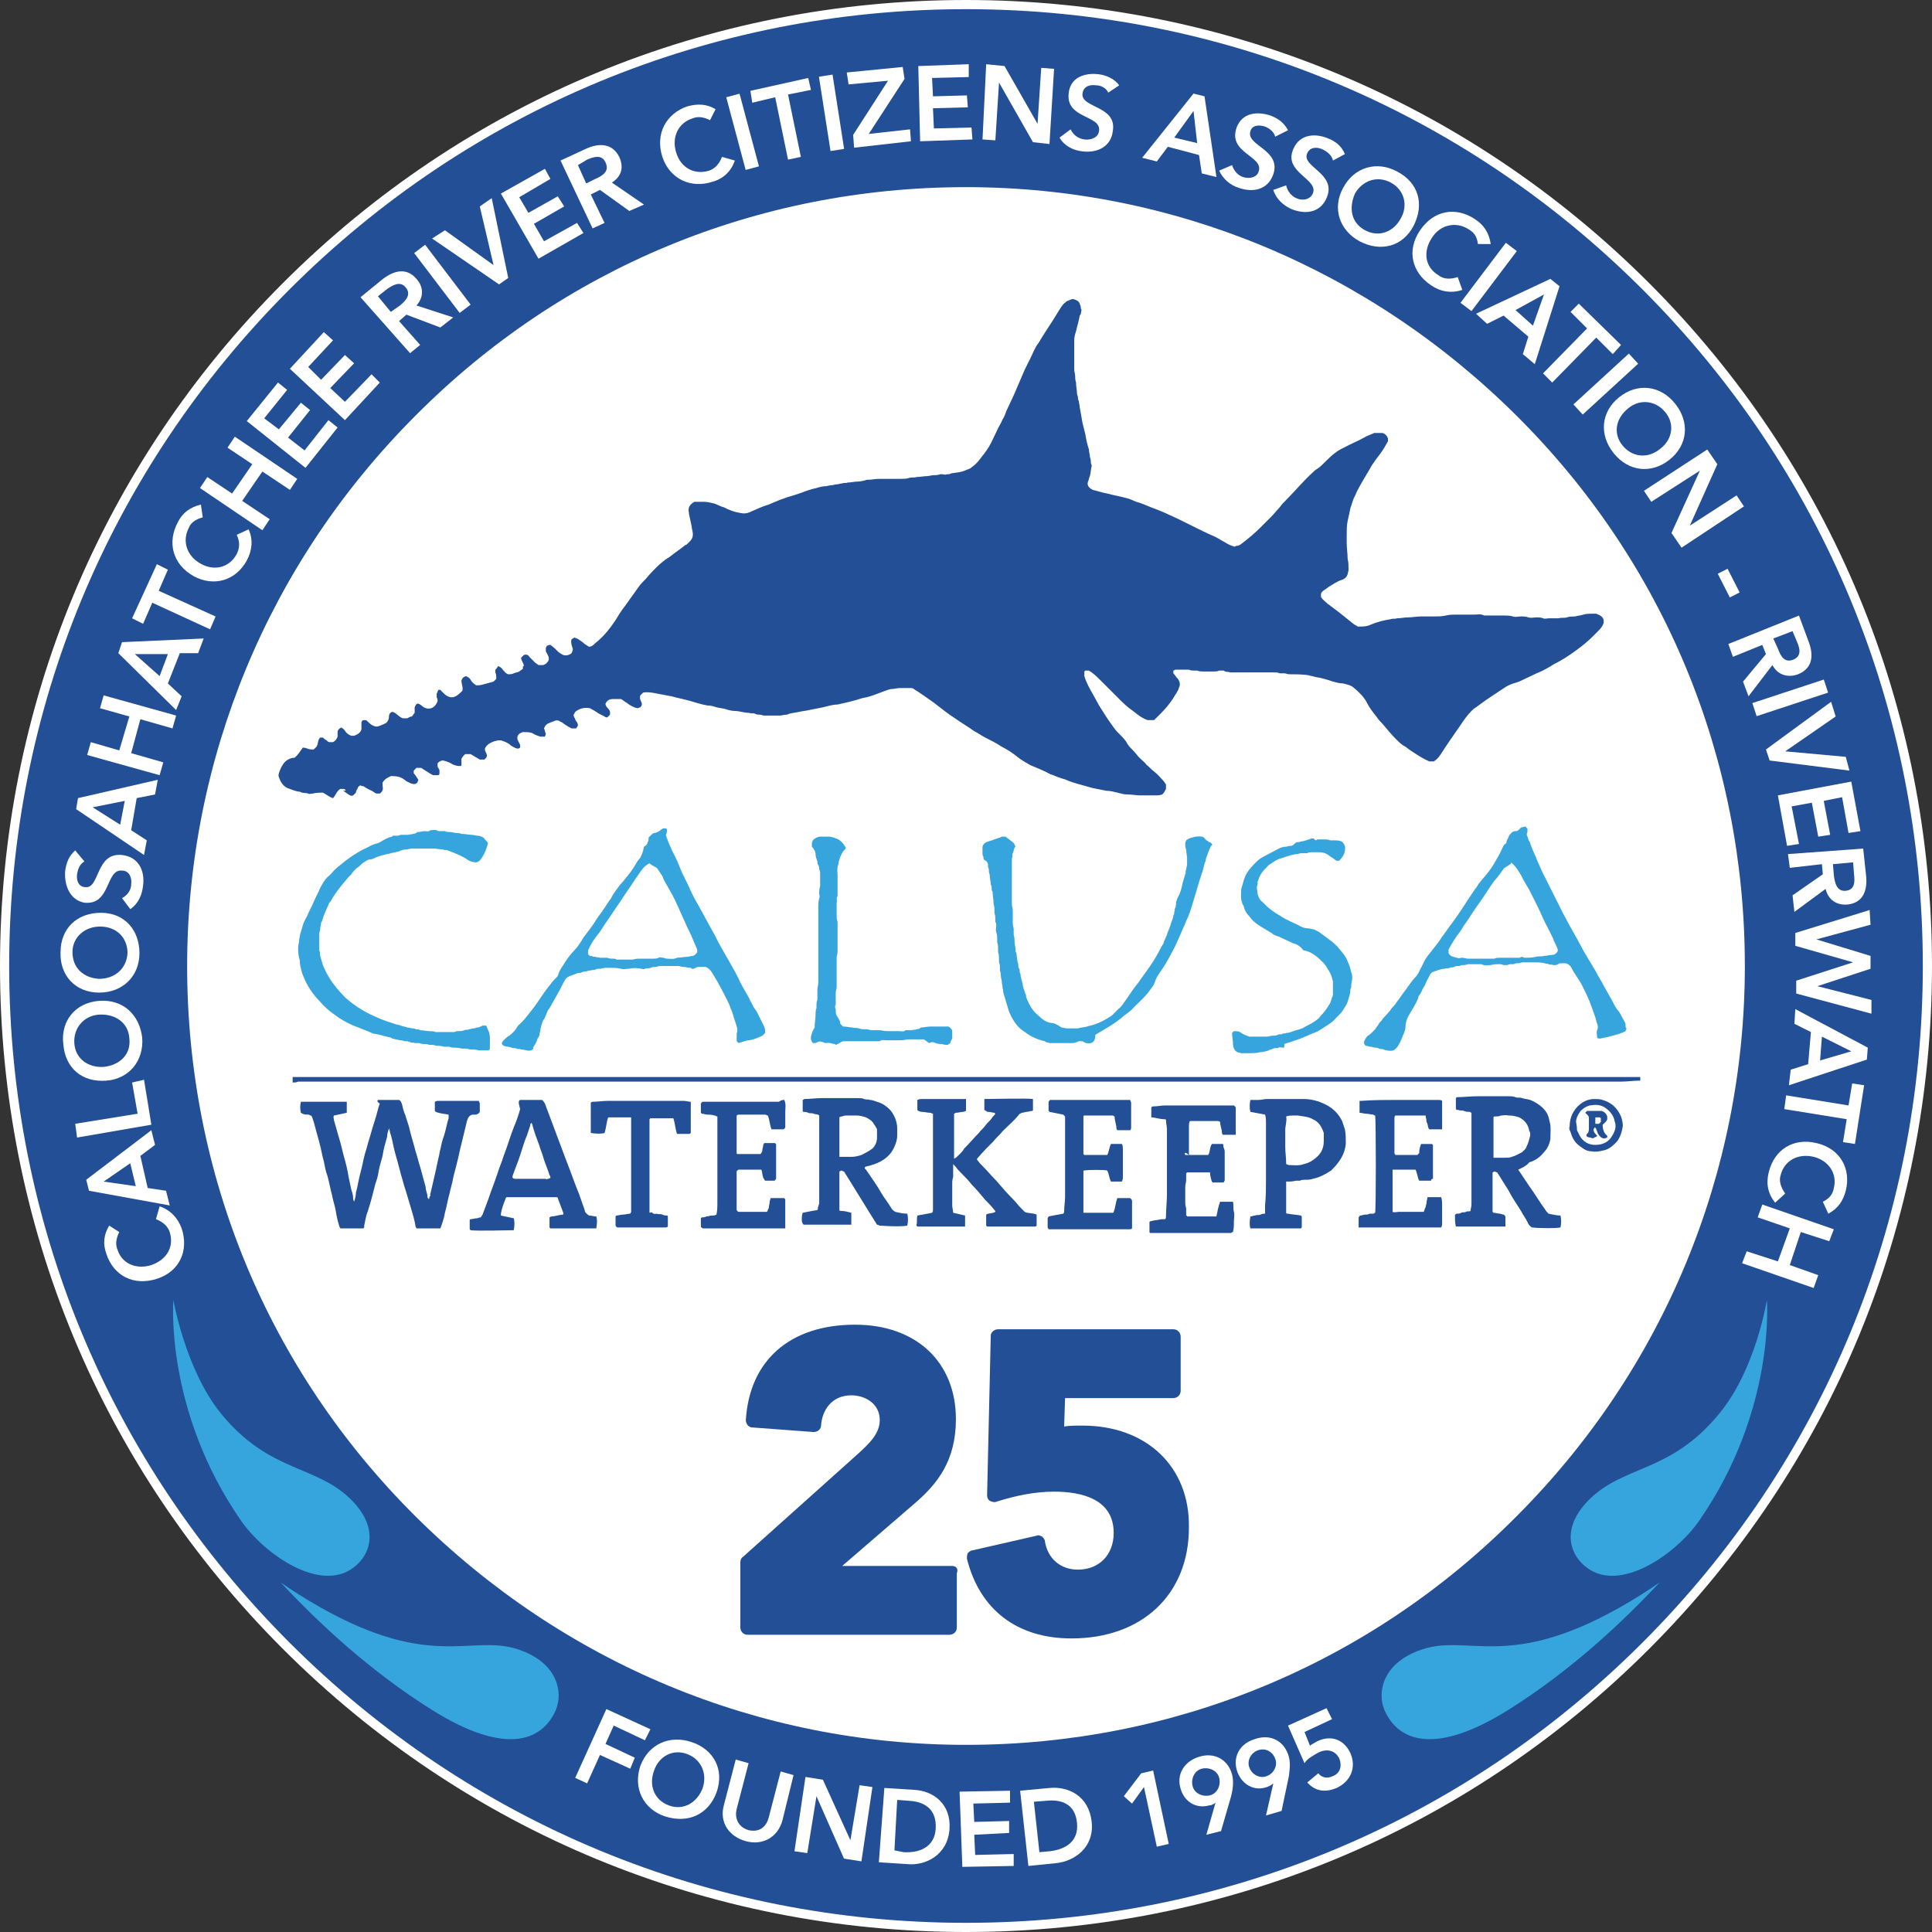 <?xml version="1.0" encoding="utf-8"?>
<!-- Generator: Adobe Illustrator 24.1.3, SVG Export Plug-In . SVG Version: 6.00 Build 0)  -->
<svg version="1.1" id="Layer_1" xmlns="http://www.w3.org/2000/svg" xmlns:xlink="http://www.w3.org/1999/xlink" x="0px" y="0px"
	 viewBox="0 0 210.6 210.6" style="enable-background:new 0 0 210.6 210.6;" xml:space="preserve">
<rect x="0" y="0" width="210.6" height="210.6" fill="#333333" stroke="none"/>
<style type="text/css">
	.st0{fill:#224F95;stroke:#FFFFFF;stroke-miterlimit:10;}
	.st1{fill:#FFFFFF;}
	.st2{fill:#36A5DD;}
	.st3{fill:#224F95;}
</style>
<g>
	<path class="st0" d="M105.3,210.1c-28,0-54.3-10.9-74.1-30.7c-19.8-19.8-30.7-46.1-30.7-74.1S11.4,51,31.2,31.2
		C51,11.4,77.3,0.5,105.3,0.5s54.3,10.9,74.1,30.7c19.8,19.8,30.7,46.1,30.7,74.1s-10.9,54.3-30.7,74.1S133.3,210.1,105.3,210.1"/>
	<path class="st1" d="M165.3,165.3c16-16,24.9-37.4,24.9-60c0-22.7-8.8-44-24.9-60s-37.4-24.9-60-24.9c-22.7,0-44,8.8-60,24.9
		c-16,16-24.9,37.4-24.9,60c0,22.7,8.8,44,24.9,60s37.4,24.9,60,24.9C128,190.2,149.3,181.4,165.3,165.3"/>
	<polygon class="st1" points="66.1,186.3 70.9,188.5 70.3,189.7 66.9,188.1 66,190.1 69.2,191.6 68.7,192.8 65.4,191.3 64,194.4 
		62.7,193.8 	"/>
	<path class="st1" d="M75.4,189.9c2.4,0.8,3.6,3,2.7,5.5c-0.9,2.4-3.1,3.4-5.6,2.6c-2.4-0.8-3.5-3.1-2.7-5.5
		C70.7,190.1,73,189.1,75.4,189.9 M72.9,196.8c1.6,0.6,3.1-0.3,3.7-1.9c0.5-1.5-0.1-3.1-1.7-3.7c-1.6-0.6-3.1,0.3-3.6,1.8
		C70.7,194.6,71.3,196.2,72.9,196.8"/>
	<path class="st1" d="M85.3,198.4c-0.5,1.9-2.2,2.8-4,2.3c-1.8-0.5-2.9-2-2.4-3.9l1.3-5l1.4,0.4l-1.3,5c-0.2,0.8,0,1.9,1.3,2.3
		c1.4,0.3,2-0.6,2.2-1.4l1.3-5l1.4,0.4L85.3,198.4z"/>
	<polygon class="st1" points="87.8,193.7 89.7,194 92.7,200.6 92.7,200.6 93.7,194.6 95.1,194.8 93.9,202.9 92,202.6 89,195.8 
		89,195.8 88,202 86.6,201.8 	"/>
	<path class="st1" d="M96.4,194.9l3.2,0.2c2.2,0.1,4.1,1.6,3.9,4.3c-0.2,2.8-2.6,4-4.6,3.8l-3.1-0.2L96.4,194.9z M98.5,201.9
		c1.8,0.1,3.4-0.6,3.5-2.6c0.1-2-1.1-2.9-2.9-3l-1.3-0.1l-0.3,5.5L98.5,201.9z"/>
	<polygon class="st1" points="104.6,195.3 110.1,195.2 110.1,196.5 106.1,196.6 106.2,198.6 110,198.5 110,199.8 106.2,200 
		106.3,202.2 110.5,202.1 110.5,203.4 104.9,203.5 	"/>
	<path class="st1" d="M111.2,195.2l3.2-0.3c2.1-0.2,4.3,0.9,4.6,3.7c0.3,2.8-1.9,4.3-3.9,4.5l-3,0.3L111.2,195.2z M114.4,201.8
		c1.8-0.2,3.2-1.1,3-3.1c-0.2-2-1.6-2.6-3.4-2.4l-1.3,0.1l0.6,5.5L114.4,201.8z"/>
	<polygon class="st1" points="124.7,194.8 123.4,196.6 122.5,195.8 124.4,193.3 125.7,193 127.4,201 126.1,201.3 	"/>
	<path class="st1" d="M131.5,200l1-3.5l0,0c-0.1,0.1-0.4,0.3-0.7,0.3c-1.4,0.4-2.7-0.4-3.1-1.8c-0.5-1.6,0.4-3,2-3.5
		c1.6-0.5,3.1,0.2,3.6,1.9c0.2,0.8,0.1,1.6-0.1,2.4l-1.1,3.8L131.5,200z M131,192.8c-0.8,0.2-1.2,1.1-1,1.9c0.2,0.8,1.1,1.2,1.9,1
		c0.8-0.2,1.2-1.1,1-1.9C132.7,193,131.8,192.6,131,192.8"/>
	<path class="st1" d="M138,197.9l0.8-3.5l0,0c-0.1,0.1-0.4,0.3-0.7,0.4c-1.4,0.5-2.7-0.3-3.2-1.6c-0.6-1.6,0.2-3.1,1.8-3.6
		c1.6-0.6,3.1,0,3.7,1.6c0.3,0.8,0.2,1.5,0.1,2.4l-0.8,3.8L138,197.9z M137.1,190.8c-0.8,0.3-1.2,1.2-0.9,1.9
		c0.3,0.8,1.2,1.2,1.9,0.9c0.8-0.3,1.2-1.2,0.9-1.9C138.7,190.9,137.9,190.5,137.1,190.8"/>
	<path class="st1" d="M145.2,187.4l-3,1.4l0.6,1.5c0.2-0.2,0.5-0.3,0.8-0.5c1.5-0.7,2.9-0.2,3.6,1.3c0.7,1.6,0,3.1-1.5,3.8
		c-1.2,0.5-2.3,0.4-3.2-0.6l1.2-1c0.4,0.5,1,0.6,1.6,0.3c0.8-0.3,1-1.1,0.7-1.9c-0.5-1-1.5-1.1-2.4-0.6c-0.5,0.3-1.1,0.6-1.4,1.1
		l-1.8-4.1l4.2-1.9L145.2,187.4z"/>
	<path class="st1" d="M13,134.3c-0.4,0.8-0.4,1.4-0.2,1.9c0.5,1.6,2.1,2.2,3.7,1.7c1.7-0.6,2.5-2,2-3.6c-0.2-0.6-0.7-1.1-1.5-1.4
		l0.4-1.4c1.2,0.4,2,1.3,2.4,2.4c0.8,2.4-0.2,4.7-2.7,5.5c-2.5,0.8-4.7-0.3-5.5-2.7c-0.4-1.1-0.3-2.1,0.3-3.1L13,134.3z"/>
	<path class="st1" d="M9.7,129.8l-0.3-1.2l7.1-5.4l0.4,1.6l-1.6,1.2l0.8,3.5l2,0.3l0.4,1.6L9.7,129.8z M14.2,126.8l-2.9,2l3.5,0.5
		L14.2,126.8z"/>
	<polygon class="st1" points="8.4,124 8.2,122.5 15,121.4 14.4,118 15.7,117.7 16.5,122.6 	"/>
	<path class="st1" d="M6.9,113.8c-0.3-2.5,1.3-4.5,3.9-4.7c2.6-0.2,4.4,1.5,4.7,4c0.2,2.5-1.4,4.5-3.9,4.7
		C8.9,118,7.1,116.4,6.9,113.8 M14.1,113.2c-0.1-1.7-1.5-2.7-3.3-2.6c-1.6,0.1-2.8,1.4-2.7,3.1c0.1,1.7,1.5,2.7,3.2,2.6
		C13.1,116.1,14.3,114.9,14.1,113.2"/>
	<path class="st1" d="M6.6,103.8c0-2.6,1.8-4.3,4.4-4.3c2.6,0,4.2,1.9,4.2,4.4c0,2.5-1.8,4.3-4.4,4.3C8.2,108.2,6.5,106.3,6.6,103.8
		 M13.9,103.9c0-1.7-1.2-2.9-3-2.9c-1.6,0-3,1.1-3,2.8c0,1.7,1.2,2.8,2.9,2.9C12.5,106.7,13.8,105.6,13.9,103.9"/>
	<path class="st1" d="M9.2,93.9c-0.5,0.3-0.7,0.8-0.8,1.4c-0.1,0.7,0.2,1.4,0.9,1.4c1.6,0.2,1.1-3.8,4-3.5c1.8,0.2,2.5,1.7,2.3,3.3
		c-0.1,1-0.5,2-1.4,2.6l-0.9-1.2c0.6-0.3,1-0.9,1-1.5c0.1-0.7-0.2-1.5-1-1.5c-1.8-0.2-1.2,3.8-4.1,3.5C7.6,98.1,7,96.5,7.1,95
		c0.1-0.9,0.4-1.7,1.1-2.3L9.2,93.9z"/>
	<path class="st1" d="M8.3,88.2L8.5,87l8.7-2l-0.3,1.6l-2,0.4l-0.6,3.5l1.7,1.1l-0.3,1.6L8.3,88.2z M13.6,87.3L10.1,88l3,1.9
		L13.6,87.3z"/>
	<polygon class="st1" points="9.5,82.3 9.9,80.9 13,81.8 14.1,78.1 10.9,77.2 11.3,75.8 19.2,78 18.8,79.4 15.3,78.4 14.3,82.1 
		17.8,83.1 17.4,84.5 	"/>
	<path class="st1" d="M12.9,71.2l0.4-1.2l8.9-0.4l-0.6,1.6l-2,0l-1.3,3.3l1.5,1.4l-0.6,1.5L12.9,71.2z M18.3,71.3l-3.6,0l2.7,2.4
		L18.3,71.3z"/>
	<polygon class="st1" points="16.6,65.7 15.6,68 14.4,67.4 17.1,61.5 18.3,62.1 17.3,64.4 23.5,67.2 22.9,68.6 	"/>
	<path class="st1" d="M22.1,56.4c-0.8,0.2-1.3,0.6-1.5,1.1c-0.8,1.5-0.2,3.1,1.2,3.9c1.5,0.9,3.2,0.5,4-1c0.3-0.6,0.4-1.3,0-2.1
		l1.3-0.6c0.5,1.1,0.4,2.3-0.2,3.4c-1.2,2.2-3.6,2.9-5.8,1.7c-2.3-1.3-2.9-3.7-1.7-5.9c0.5-1,1.3-1.6,2.5-1.9L22.1,56.4z"/>
	<polygon class="st1" points="21.8,53.2 22.6,52 25.3,53.8 27.5,50.6 24.8,48.8 25.6,47.6 32.4,52.2 31.6,53.4 28.6,51.4 26.4,54.6 
		29.4,56.6 28.6,57.8 	"/>
	<polygon class="st1" points="26.9,45.9 30.3,41.7 31.3,42.5 28.8,45.6 30.4,46.8 32.8,43.9 33.8,44.7 31.4,47.7 33.2,49.1 
		35.8,45.8 36.8,46.6 33.3,51 	"/>
	<polygon class="st1" points="31.6,40.2 35.3,36.2 36.3,37.1 33.6,40 35,41.4 37.6,38.7 38.6,39.6 36,42.3 37.6,43.8 40.5,40.8 
		41.4,41.7 37.6,45.8 	"/>
	<path class="st1" d="M39.3,32.4l2.2-1.8c1.2-1,2.7-1.6,3.9-0.2c0.8,0.9,0.8,2,0,2.9l4,1.3L48,35.7l-3.7-1.4L43.5,35l2.3,2.6
		l-1.1,0.9L39.3,32.4z M43.6,33.3c0.6-0.5,1.3-1.2,0.6-2c-0.6-0.7-1.4-0.2-2,0.2l-1,0.8l1.4,1.7L43.6,33.3z"/>
	<rect x="47.5" y="26.3" transform="matrix(0.796 -0.605 0.605 0.796 -8.575 35.388)" class="st1" width="1.5" height="8.2"/>
	<polygon class="st1" points="47.1,26 48.5,25.1 53.8,28.9 52.3,22.5 53.6,21.6 55.4,30.3 54.4,31 	"/>
	<polygon class="st1" points="54.6,21.1 59.4,18.4 60,19.5 56.6,21.5 57.6,23.2 60.8,21.4 61.5,22.5 58.2,24.4 59.3,26.3 62.9,24.3 
		63.6,25.4 58.7,28.2 	"/>
	<path class="st1" d="M61.1,17.5l2.6-1.2c1.4-0.7,3-0.8,3.8,0.8c0.5,1.1,0.3,2.1-0.8,2.8l3.5,2.4l-1.6,0.7l-3.2-2.3l-1,0.5l1.5,3.1
		l-1.3,0.6L61.1,17.5z M64.9,19.5c0.7-0.3,1.6-0.8,1.1-1.8c-0.4-0.9-1.3-0.6-2-0.3L63,18l0.9,2L64.9,19.5z"/>
	<path class="st1" d="M77.4,13.1c-0.8-0.4-1.4-0.4-1.9-0.2c-1.6,0.5-2.3,2.1-1.8,3.7c0.5,1.7,2,2.5,3.6,2c0.6-0.2,1.1-0.7,1.4-1.5
		l1.4,0.4c-0.4,1.2-1.3,2-2.4,2.3c-2.4,0.8-4.7-0.3-5.5-2.7c-0.8-2.5,0.4-4.7,2.7-5.5c1.1-0.3,2.1-0.3,3.1,0.3L77.4,13.1z"/>
	<rect x="80.2" y="10.3" transform="matrix(0.966 -0.258 0.258 0.966 -0.965 21.342)" class="st1" width="1.5" height="8.2"/>
	<polygon class="st1" points="84.5,10.6 82,11.2 81.8,9.9 88.1,8.5 88.4,9.8 85.9,10.3 87.3,17.1 85.9,17.4 	"/>
	<rect x="89.9" y="8.2" transform="matrix(0.988 -0.154 0.154 0.988 -0.815 14.105)" class="st1" width="1.5" height="8.2"/>
	<polygon class="st1" points="93,14.7 96.8,8.8 92.5,9.2 92.3,7.9 98.4,7.3 98.6,8.6 94.7,14.6 99.2,14.1 99.3,15.4 93.1,16.1 	"/>
	<polygon class="st1" points="100.1,7.2 105.6,7 105.6,8.4 101.6,8.5 101.7,10.5 105.4,10.4 105.5,11.7 101.7,11.8 101.8,14 
		105.9,13.9 106,15.2 100.3,15.4 	"/>
	<polygon class="st1" points="107.5,7 109.5,7.2 113.1,13.5 113.1,13.5 113.5,7.4 114.9,7.5 114.4,15.7 112.6,15.5 108.9,9 108.9,9 
		108.5,15.3 107.1,15.2 	"/>
	<path class="st1" d="M120.8,10.1c-0.2-0.5-0.8-0.8-1.3-0.8c-0.7-0.1-1.4,0.1-1.5,0.9c-0.2,1.6,3.8,1.3,3.3,4.1
		c-0.2,1.7-1.7,2.4-3.3,2.2c-1-0.1-2-0.6-2.5-1.5l1.2-0.9c0.3,0.6,0.8,1,1.5,1.1c0.7,0.1,1.5-0.2,1.6-0.9c0.3-1.8-3.7-1.3-3.3-4.2
		c0.2-1.7,1.8-2.2,3.3-2c0.8,0.1,1.7,0.5,2.2,1.2L120.8,10.1z"/>
	<path class="st1" d="M130.1,10.2l1.2,0.3l1.3,8.8l-1.6-0.4l-0.3-2l-3.4-0.9l-1.2,1.6l-1.6-0.4L130.1,10.2z M130.5,15.6l-0.4-3.5
		l-2.1,2.9L130.5,15.6z"/>
	<path class="st1" d="M139,14.9c-0.1-0.5-0.6-0.9-1.1-1.1c-0.6-0.2-1.4-0.2-1.6,0.5c-0.5,1.6,3.4,2,2.5,4.7c-0.6,1.7-2.2,2-3.7,1.5
		c-1-0.3-1.8-1-2.2-1.9l1.4-0.6c0.2,0.6,0.6,1.1,1.2,1.3c0.6,0.2,1.5,0.1,1.7-0.6c0.6-1.7-3.4-2-2.4-4.8c0.6-1.6,2.2-1.8,3.7-1.3
		c0.8,0.3,1.5,0.8,1.9,1.6L139,14.9z"/>
	<path class="st1" d="M145.3,17.5c-0.1-0.5-0.5-0.9-1.1-1.2c-0.6-0.3-1.4-0.3-1.7,0.4c-0.7,1.5,3.3,2.2,2.1,4.9
		c-0.7,1.6-2.3,1.8-3.8,1.2c-0.9-0.4-1.7-1.1-2-2.1l1.4-0.5c0.1,0.6,0.6,1.2,1.1,1.4c0.6,0.3,1.5,0.2,1.8-0.5
		c0.7-1.6-3.3-2.3-2.1-4.9c0.7-1.6,2.4-1.7,3.8-1.1c0.8,0.3,1.5,0.9,1.8,1.7L145.3,17.5z"/>
	<path class="st1" d="M152.3,18.7c2.3,1.2,3,3.5,1.8,5.9c-1.2,2.3-3.6,2.9-5.9,1.7c-2.2-1.2-3-3.6-1.8-5.8
		C147.6,18.2,150.1,17.5,152.3,18.7 M148.8,25.1c1.5,0.8,3.1,0.2,3.9-1.3c0.8-1.4,0.4-3.1-1.1-3.9c-1.5-0.8-3.1-0.2-3.9,1.2
		C147,22.7,147.3,24.3,148.8,25.1"/>
	<path class="st1" d="M161.1,26.6c-0.1-0.9-0.5-1.3-1-1.6c-1.4-0.9-3.1-0.5-4,0.9c-1,1.5-0.8,3.2,0.7,4.1c0.5,0.4,1.2,0.5,2.1,0.2
		l0.5,1.4c-1.2,0.4-2.4,0.2-3.4-0.5c-2.1-1.4-2.7-3.8-1.2-6c1.5-2.2,3.9-2.6,6-1.2c0.9,0.6,1.5,1.4,1.7,2.7L161.1,26.6z"/>
	
		<rect x="158.2" y="29.5" transform="matrix(0.603 -0.798 0.798 0.603 40.266 141.463)" class="st1" width="8.2" height="1.5"/>
	<path class="st1" d="M169,30.4l1,0.8l-2.7,8.5l-1.3-1.1l0.6-1.9l-2.7-2.3l-1.8,0.9l-1.2-1.1L169,30.4z M167.1,35.5l1.2-3.4
		l-3.1,1.7L167.1,35.5z"/>
	<polygon class="st1" points="173,35.8 171.2,34 172.1,33.1 176.7,37.6 175.8,38.6 174,36.8 169.2,41.7 168.2,40.7 	"/>
	
		<rect x="170.9" y="41.1" transform="matrix(0.737 -0.676 0.676 0.737 17.775 129.323)" class="st1" width="8.2" height="1.5"/>
	<path class="st1" d="M182.6,44c1.6,2,1.4,4.5-0.6,6.1c-2,1.6-4.5,1.3-6.1-0.7c-1.6-2-1.4-4.5,0.6-6.1C178.5,41.7,181,42,182.6,44
		 M176.9,48.6c1.1,1.3,2.8,1.4,4.1,0.3c1.3-1,1.6-2.7,0.5-4c-1.1-1.3-2.8-1.4-4-0.4C176.1,45.6,175.8,47.3,176.9,48.6"/>
	<polygon class="st1" points="186.1,49 187.2,50.6 184.2,57.3 184.2,57.3 189.3,54 190.1,55.2 183.3,59.7 182.2,58.1 185.3,51.3 
		185.3,51.3 180,54.7 179.2,53.5 	"/>
	<rect x="187.9" y="62.1" transform="matrix(0.891 -0.453 0.453 0.891 -8.303 92.329)" class="st1" width="1.2" height="2.9"/>
	<path class="st1" d="M196.1,67.1l1,2.7c0.6,1.5,0.6,3-1.1,3.7c-1.1,0.4-2.2,0.1-2.8-1l-2.6,3.4l-0.6-1.6l2.5-3l-0.4-1l-3.2,1.3
		l-0.5-1.4L196.1,67.1z M193.8,70.7c0.3,0.8,0.7,1.6,1.7,1.2c0.9-0.4,0.7-1.2,0.4-1.9l-0.5-1.2l-2.1,0.8L193.8,70.7z"/>
	<rect x="191" y="75.3" transform="matrix(0.95 -0.313 0.313 0.95 -14.003 64.889)" class="st1" width="8.2" height="1.5"/>
	<polygon class="st1" points="199.6,76.5 200.1,78.1 194.6,81.9 201.2,82.5 201.6,84 192.9,82.9 192.5,81.7 	"/>
	<polygon class="st1" points="201.8,85.2 202.8,90.6 201.5,90.8 200.8,86.9 198.8,87.3 199.5,91 198.2,91.2 197.5,87.5 195.3,87.9 
		196.1,92 194.8,92.2 193.8,86.7 	"/>
	<path class="st1" d="M203.1,92.5l0.3,2.8c0.2,1.6-0.2,3.1-2,3.3c-1.2,0.1-2.1-0.5-2.4-1.7l-3.4,2.5l-0.2-1.8l3.3-2.3l-0.1-1.1
		l-3.5,0.4l-0.2-1.5L203.1,92.5z M199.9,95.4c0.1,0.8,0.3,1.8,1.3,1.7c1-0.1,1-1,0.9-1.8l-0.1-1.3l-2.2,0.2L199.9,95.4z"/>
	<polygon class="st1" points="203.8,99.2 203.9,100.8 198,102.4 198,102.4 203.9,104.2 203.9,105.6 198.1,107.5 198.1,107.5 
		204,109 204,110.5 195.8,108.3 195.8,106.9 202,104.9 202,104.9 195.7,103.1 195.7,101.7 	"/>
	<path class="st1" d="M203.6,114.2l-0.1,1.3l-8.5,2.8l0.2-1.7l1.9-0.6l0.3-3.5l-1.8-0.9l0.1-1.6L203.6,114.2z M198.4,115.6l3.4-1
		l-3.2-1.6L198.4,115.6z"/>
	<polygon class="st1" points="201.5,120.5 201.9,118.1 203.2,118.3 202.2,124.7 200.9,124.5 201.3,122 194.5,120.9 194.7,119.4 	"/>
	<path class="st1" d="M198.7,131c0.8-0.4,1.1-0.9,1.2-1.5c0.4-1.6-0.6-3-2.2-3.4c-1.7-0.4-3.2,0.4-3.6,2c-0.2,0.6,0,1.3,0.5,2
		l-1.1,1c-0.8-1-1-2.1-0.7-3.3c0.6-2.5,2.7-3.8,5.2-3.2c2.6,0.6,3.8,2.8,3.2,5.2c-0.3,1.1-0.8,1.9-1.9,2.5L198.7,131z"/>
	<polygon class="st1" points="199.9,134 199.4,135.3 196.3,134.3 195.1,137.9 198.2,139 197.7,140.4 189.9,137.7 190.4,136.4 
		193.8,137.5 195.1,133.9 191.6,132.7 192.1,131.3 	"/>
	<path class="st2" d="M176.6,175.2c-12.2,6.9-16.5,2.9-21.6,4.6c-4.5,1.5-5,5-3.9,7c1.5,2.9,5.3,4.6,13.3-0.4
		c6.7-4.2,12.3-9.4,16.5-13.9C179.6,173.4,178.2,174.3,176.6,175.2"/>
	<path class="st2" d="M192.6,141.7c0,0,1,12-7.4,24.1c-2.6,3.7-8.6,7.8-12.2,5.1c-1.8-1.3-2.9-4.1,0-7.2c3.9-4.1,9-3,14.4-9.6
		C191.4,149.3,192.6,141.7,192.6,141.7"/>
	<path class="st3" d="M37.5,86h-0.4c-0.4,0.2-0.5,0.7-0.8,1c-0.4-0.1-0.7-0.4-1.1-0.6c-0.3,0-0.7,0-1.1,0.1c-0.2,0-0.4,0.1-0.5,0
		c-0.3-0.1-0.6,0-0.9-0.2c-0.4,0-0.8-0.2-1.1-0.3c-0.7-0.2-1-0.7-1.2-1.3c-0.1-0.2,0-0.4,0.1-0.7c0.2-0.5,0.5-1,0.9-1.2
		c0.2-0.1,0.4-0.2,0.7-0.2c0.4-0.3,0.6-0.7,0.9-1.1c0.1,0,0.3,0,0.5,0.1c0.2,0.1,0.5,0.1,0.7,0.1c0.1-0.1,0.2-0.2,0.3-0.3
		c0.2-0.3,0.1-0.7,0.4-1c0.1,0,0.1,0,0.3,0c0.1,0.1,0.2,0.2,0.4,0.3c0.1,0.1,0.2,0.2,0.3,0.2h0.4c0.2-0.1,0.4-0.3,0.5-0.6v-0.6
		c0.1-0.2,0.2-0.3,0.4-0.4c0.2,0.1,0.4,0.3,0.5,0.5c0.2,0.2,0.3,0.3,0.6,0.4h0.3c0.3-0.1,0.7-0.3,0.8-0.7v-0.8
		c0.1-0.1,0.1-0.2,0.2-0.2h0.3c0.3,0.2,0.5,0.6,1.1,0.7c0.3,0,0.7-0.2,1.1-0.4c0.2-0.2,0.3-0.4,0.3-0.7c0-0.3,0.2-0.5,0.4-0.5
		c0.4,0.1,0.6,0.5,1.1,0.7h0.5c0.2-0.1,0.3-0.2,0.5-0.2c0.1-0.1,0.2-0.3,0.3-0.4v-0.6c0.1-0.2,0.1-0.3,0.3-0.4
		c0.3,0,0.5,0.3,0.7,0.4c0.2,0.1,0.4,0.2,0.8,0.1c0.3-0.1,0.6-0.4,0.7-0.8c0-0.1,0-0.2-0.1-0.4c0-0.1,0-0.2,0-0.4
		c0.1-0.1,0.1-0.3,0.2-0.4H48c0.3,0.3,0.6,0.7,1.1,0.8h0.3c0.4-0.1,0.7-0.4,1-0.7c0.1-0.4-0.1-0.7-0.1-1.1c0.1-0.3,0.2-0.4,0.5-0.5
		c0.2,0.1,0.4,0.2,0.5,0.4c0.1,0.2,0.3,0.4,0.6,0.6c0.3,0,0.5,0,0.8-0.1c0.4-0.1,0.7-0.2,1.1-0.3c0.1-0.1,0.2-0.2,0.3-0.3
		c0-0.2,0-0.5-0.1-0.7c0-0.1,0-0.2,0-0.3c0.1-0.1,0.2-0.2,0.3-0.4c0.2,0.1,0.4,0.2,0.5,0.4c0.2,0.2,0.3,0.4,0.6,0.5
		c0.2,0,0.4,0,0.6-0.1c0.2-0.1,0.4-0.1,0.6-0.2c0.1-0.1,0.3-0.2,0.4-0.3c0-0.1,0-0.1,0-0.2c0,0,0-0.1,0.1-0.1c0-0.3-0.3-0.6-0.3-0.9
		c0.1-0.1,0.2-0.2,0.3-0.3c0.3-0.1,0.5,0,0.6,0.2c0.2,0.2,0.4,0.4,0.6,0.6c0.1,0.1,0.3,0.2,0.4,0.3h0.5c0.3-0.1,0.4-0.2,0.6-0.5
		c0.1-0.4-0.1-0.6-0.3-1v-0.4c0,0,0.1-0.1,0.1-0.2c0.1,0,0.2-0.1,0.3-0.1c0.1,0,0.1,0,0.1,0c0.3,0.2,0.6,0.5,0.8,0.7
		c0.2,0.2,0.4,0.3,0.6,0.4c0.3,0.1,0.7,0,0.9-0.2c0.1-0.2,0.2-0.4,0.1-0.6c-0.1-0.3-0.2-0.6-0.1-0.9c0.1-0.1,0.2-0.1,0.3-0.2
		c0.4,0.1,0.6,0.3,0.9,0.5c0.2,0.2,0.4,0.3,0.7,0.5c0.3,0,0.5-0.2,0.7-0.4c0.9-0.7,1.6-1.6,2.2-2.5c0.3-0.5,0.6-1,1-1.5
		c0.5-0.7,1-1.4,1.5-2.1c0.2-0.3,0.5-0.6,0.8-0.9c0.4-0.5,0.8-0.9,1.2-1.3c0.4-0.4,0.9-0.8,1.4-1.1c0.5-0.4,1.1-0.8,1.6-1.2
		c0.1-0.1,0.1-0.1,0.2-0.1c0.3-0.3,0.6-0.5,0.7-0.9c0.1-0.4-0.1-0.8-0.1-1.1c-0.1-0.5-0.2-0.9-0.3-1.4c0,0,0-0.1,0-0.1
		c-0.1-0.4,0-0.7,0.2-0.9c0.1-0.1,0.2-0.2,0.4-0.3c0.3,0,0.6,0,1,0c0.4,0,0.8,0.1,1.2,0.2c0.3,0.1,0.6,0.3,1,0.4
		c0.6,0.3,1.1,0.5,1.7,0.6c0.4,0.1,0.8,0.1,1.2-0.1c0.7-0.3,1.3-0.6,2-0.8c0.7-0.3,1.6-0.7,2.7-1c0.3-0.1,0.6-0.2,0.9-0.3
		c0.5-0.2,1.1-0.4,1.6-0.5c0.3-0.1,0.7-0.2,1-0.2c0.2,0,0.4-0.1,0.6-0.1c0.2,0,0.4-0.1,0.6-0.1c0.2,0,0.4-0.1,0.6-0.1
		c0.2-0.1,0.4,0,0.6-0.1c0.4,0,0.7-0.1,1-0.1c0.4,0,0.8-0.1,1.1-0.2c0,0,0.1,0,0.1,0c0.4,0,0.8-0.1,1.3-0.1c0.8,0,1.5,0,2.3,0
		c0.3,0,0.6,0,0.9-0.1c0.3-0.1,0.6,0,0.8-0.1c0,0,0,0,0,0c0.4,0,0.8-0.1,1.2-0.1c0.2,0,0.4-0.1,0.7-0.1c0.2,0,0.4,0,0.7-0.1
		c0.1,0,0.1,0,0.2,0c0.2,0,0.3,0.1,0.5,0c0.2,0,0.3,0,0.5-0.1c0.6-0.1,1.1-0.1,1.7-0.4c0.1,0,0.2-0.1,0.3-0.1c0.4-0.3,0.7-0.5,1-0.9
		c0.4-0.5,0.8-1,1.1-1.5c0.3-0.5,0.5-1,0.8-1.6c0.2-0.5,0.5-0.9,0.7-1.4c0.2-0.3,0.3-0.6,0.4-0.9c0.3-0.6,0.5-1.1,0.8-1.7
		c0.3-0.7,0.6-1.4,0.9-2.1c0.2-0.5,0.4-0.9,0.6-1.3c0.1-0.2,0.2-0.4,0.3-0.6c0.3-0.6,0.5-1.2,0.9-1.7c0.7-1.2,1.5-2.3,2.2-3.5
		c0.2-0.3,0.4-0.7,0.7-0.9c0.1-0.1,0.2-0.2,0.3-0.2c0.2-0.1,0.4-0.2,0.6-0.2c0.3,0.1,0.6,0.2,0.7,0.5c0,0.1,0.1,0.2,0.1,0.3
		c0,0.1,0,0.2,0.1,0.4c-0.1,0.2,0,0.4-0.2,0.6c-0.1,0.6-0.3,1.2-0.4,1.7c-0.1,0.3-0.2,0.6-0.2,1c0,1.1,0,2.1,0,3.2
		c0,0.2,0.1,0.5,0.1,0.7c0,0.2,0,0.4,0.1,0.7c0,0,0,0.1,0,0.1c0,0.4,0.1,0.7,0.1,1.1c0,0.1,0.1,0.3,0.1,0.4c0,0.1,0,0.3,0.1,0.4
		c0,0.2,0.1,0.5,0.1,0.7c0.1,0.6,0.2,1.1,0.3,1.7c0.1,0.4,0.2,0.8,0.3,1.2c0.1,0.6,0.2,1.1,0.4,1.7c0,0.3,0.1,0.5,0.1,0.7
		c0,0.2,0.1,0.3,0.1,0.5c0,0.2,0,0.3,0.1,0.5c0,0,0,0.1,0,0.1c-0.1,0.4-0.1,0.8-0.2,1.1c-0.1,0.2-0.1,0.4-0.2,0.6
		c-0.1,0.3,0,0.5,0.2,0.7c0.1,0.1,0.2,0.1,0.3,0.2c0.5,0.1,1,0.3,1.6,0.4c0.7,0.2,1.4,0.3,2.1,0.5c0.5,0.1,0.9,0.4,1.4,0.5
		c0.6,0.2,1.2,0.5,1.8,0.7c0.5,0.2,1,0.4,1.4,0.6c0.9,0.4,1.7,0.8,2.5,1.2c0.8,0.4,1.6,0.8,2.3,1.1c0.5,0.2,0.9,0.5,1.3,0.7
		c0.3,0.2,0.7,0.4,1.1,0.5c0,0,0.1-0.1,0.2-0.1c0.2,0,0.4-0.1,0.5-0.2c0.8-0.6,1.5-1.2,2.1-1.8c0.4-0.4,0.8-0.8,1.2-1.2
		c0.3-0.3,0.6-0.7,0.9-1c0.2-0.3,0.4-0.5,0.7-0.8c1-1,1.9-2.1,2.9-3c0.1-0.1,0.3-0.3,0.5-0.4c0.3-0.2,0.5-0.4,0.8-0.7
		c0.1-0.1,0.1-0.1,0.2-0.2c0.6-0.6,1.2-1.1,1.9-1.4c0.7-0.4,1.5-0.7,2.2-1.1c0.3-0.2,0.7-0.3,1.1-0.5h0.9c0.3,0.1,0.5,0.3,0.6,0.6
		v0.3c-0.1,0.2-0.3,0.5-0.4,0.7c-0.3,0.5-0.7,1-1,1.4c-0.1,0.2-0.3,0.4-0.4,0.6c-0.5,0.9-1.1,1.8-1.6,2.8c-0.1,0.3-0.3,0.6-0.4,0.9
		c-0.1,0.3-0.2,0.6-0.3,0.9c-0.1,0.5-0.2,1-0.3,1.4c-0.1,0.5-0.1,1-0.1,1.5c0,0.3,0,0.6,0,0.9c0,0.6,0.1,1.1,0.1,1.7
		c0.1,0.4,0.1,0.8,0.1,1.2c0,0.2-0.1,0.4-0.1,0.5c-0.1,0.3-0.3,0.5-0.6,0.6c-0.6,0.2-1,0.5-1.5,0.8c-0.1,0.1-0.3,0.2-0.4,0.3
		c-0.2,0.1-0.3,0.2-0.4,0.4v0.4c0.2,0.3,0.5,0.5,0.7,0.7c0.4,0.3,0.8,0.6,1.2,0.9c0.5,0.4,1,0.8,1.5,1.2c0.2,0.2,0.5,0.3,0.6,0.4
		c0.1,0,0.1,0,0.1,0c0.5,0,0.9,0,1.3-0.2c0.7-0.3,1.5-0.5,2.2-0.6c0.2-0.1,0.4,0,0.7-0.1c0.4,0,0.8-0.1,1.2-0.1
		c0.5,0,0.9-0.1,1.4-0.1c0.5,0,0.9,0,1.4,0c0.4,0,0.9,0,1.3-0.1c0.4-0.1,0.8-0.1,1.2-0.1c0.6,0,1.3,0,1.9,0c0.4,0,0.7-0.1,1.1,0.1
		c0.1,0,0.2,0,0.2,0c0.7,0,1.3,0,2,0c0.3,0,0.6,0,0.9,0.1c0.3,0.1,0.6,0,0.9,0c0.3,0,0.5,0,0.8,0.1c0.3,0.1,0.6,0,0.9,0
		c0.2,0,0.5,0,0.7,0.1c0.2,0.1,0.4,0,0.7,0c0.3,0,0.6,0,1,0c0.3-0.1,0.6,0,0.9-0.1c0.3-0.1,0.6-0.1,0.9-0.1c0.3-0.1,0.6-0.1,0.9-0.2
		c0.3-0.1,0.7-0.1,1-0.1c0.2,0,0.3,0,0.4,0c0.5,0.2,0.9,0.4,0.8,1c-0.1,0.4-0.4,0.7-0.7,1c-0.2,0.2-0.3,0.3-0.5,0.5
		c-0.5,0.5-1.1,1-1.8,1.5c-0.8,0.6-1.6,1.1-2.4,1.5c-0.2,0.1-0.3,0.2-0.5,0.3c-0.5,0.3-0.9,0.5-1.4,0.7c-0.6,0.3-1.3,0.6-1.9,0.9
		c-0.1,0-0.2,0.1-0.3,0.1c-0.7,0.2-0.9,0.3-1.5,0.7c-0.6,0.4-1.2,0.8-1.8,1.2c-0.4,0.3-0.7,0.5-1.1,0.8c-0.2,0.1-0.4,0.3-0.5,0.4
		c-0.5,0.5-0.9,1.1-1.3,1.7c-0.7,1-1.4,2-2.1,3.1c-0.2,0.3-0.4,0.5-0.7,0.7h-0.5c-0.7-0.3-1.3-0.7-1.9-1.1c-0.2-0.1-0.4-0.3-0.7-0.5
		c-0.4-0.2-0.7-0.5-1-0.8c-0.5-0.5-1-1.1-1.5-1.7c-0.2-0.2-0.4-0.4-0.6-0.7c-0.4-0.5-0.8-1-1.1-1.6c-0.3-0.6-0.9-1.2-1.4-1.6
		c-0.3-0.3-0.8-0.4-1.2-0.5c-0.4,0-0.7-0.1-1.1-0.2c-0.6-0.2-1.2-0.4-1.9-0.5c-0.3-0.1-0.5-0.1-0.8-0.2c-0.7-0.1-1.4-0.1-2.1-0.1
		c-0.2,0-0.3-0.1-0.5-0.1c-0.2,0-0.3,0-0.5,0c-0.2-0.1-0.4-0.1-0.6-0.1c-1.3,0-2.7,0-4,0c-0.3,0-0.5,0-0.8,0c-0.2-0.1-0.5,0-0.7-0.2
		c-0.2,0-0.4,0-0.5,0c-0.2,0.1-0.4,0.1-0.6,0.1c-0.4,0-0.7,0-1.1,0c-0.2,0-0.5,0-0.7-0.1c-0.1,0-0.2,0-0.3,0c-0.2,0-0.4,0-0.6-0.1
		c0,0-0.1,0-0.1,0c-0.5,0-0.9,0-1.4,0c0,0-0.1,0.1-0.2,0.1c0,0.1,0,0.2,0,0.3c0.2,0.2,0.3,0.4,0.4,0.5c0,0,0.1,0.1,0.1,0.1
		c0.2,0.3,0.3,0.6,0.1,1c-0.1,0.4-0.4,0.7-0.6,1.1c-0.4,0.6-0.8,1.1-1.3,1.6c-0.3,0.3-0.5,0.5-0.8,0.8c-0.2,0-0.5,0-0.7,0
		c-0.6-0.2-1.1-0.6-1.6-1c-0.6-0.4-1.1-0.9-1.6-1.4c-0.6-0.6-1.3-1.3-1.9-1.9c-0.3-0.3-0.6-0.6-1-0.9c-0.1-0.1-0.2-0.1-0.3-0.2h-0.4
		c0,0-0.1,0.1-0.1,0.1c0,0.2,0,0.3,0,0.5c0.2,0.7,0.6,1.4,1,2.1c0.2,0.4,0.4,0.7,0.6,1.1c0.5,0.8,1,1.6,1.6,2.4
		c0.2,0.3,0.4,0.5,0.7,0.8c0.3,0.3,0.6,0.6,0.8,1c0.2,0.3,0.4,0.5,0.7,0.8c0.2,0.2,0.4,0.5,0.6,0.7c0.3,0.3,0.6,0.5,0.8,0.8
		c0.3,0.2,0.5,0.5,0.8,0.7c0.4,0.3,0.7,0.7,1,1c0.1,0.1,0.2,0.3,0.3,0.4V86c-0.1,0.2-0.2,0.4-0.4,0.6c-0.3,0.1-0.5,0.1-0.8,0.1
		c-0.5,0-1.1,0-1.6,0c-0.5,0-0.9-0.1-1.4-0.1c-0.4,0-0.7-0.1-1.1-0.2c-0.4-0.1-0.8-0.2-1.2-0.2c-0.5-0.1-1-0.2-1.5-0.3
		c-1-0.3-2-0.5-2.9-0.9c-0.2-0.1-0.4-0.1-0.6-0.2c-0.4-0.1-0.7-0.3-1.1-0.4c-0.7-0.4-1.5-0.7-2.2-1c-0.5-0.3-0.9-0.5-1.4-0.9
		c-0.5-0.4-1.1-0.8-1.7-1.1c-0.6-0.4-1.2-0.7-1.8-1c-0.4-0.2-0.8-0.5-1.2-0.7c-0.7-0.5-1.4-0.9-2.1-1.4c-0.8-0.5-1.5-1.1-2.3-1.7
		c-0.7-0.5-1.4-1-2.2-1.5c-0.1-0.1-0.2-0.1-0.3-0.1c-0.4,0-0.8,0-1.2,0c-0.3,0-0.6,0.1-0.8,0.1c-0.3,0-0.5,0.1-0.8,0.2
		c-0.3,0.1-0.5,0.2-0.8,0.3c-0.5,0.2-1.1,0.4-1.7,0.5c-0.9,0.3-1.8,0.5-2.7,0.7c-0.6,0-1.1,0.2-1.6,0.3c-0.5,0.1-1,0.2-1.5,0.3
		c-0.4,0.1-0.7,0.1-1.1,0.2c-0.4,0.1-0.9,0.1-1.3,0.3c-0.3,0-0.6,0.1-0.8,0.1c-0.6,0-1.2,0-1.7,0c-0.2,0-0.3-0.1-0.5-0.1
		c-0.2,0-0.3,0-0.5-0.1c-0.2-0.1-0.4,0-0.7-0.1c-0.5,0-1-0.2-1.5-0.2c-0.3,0-0.7-0.1-1-0.2c-0.3-0.1-0.6-0.1-1-0.2
		c-0.3-0.1-0.6-0.2-1-0.2c-0.6-0.1-1.2-0.3-1.9-0.5c-0.7-0.2-1.3-0.3-2-0.5c-0.5-0.1-1.1-0.2-1.6-0.3c-0.5-0.1-1-0.2-1.5-0.1
		c-0.1,0.1-0.2,0.2-0.3,0.3c-0.1,0.3,0,0.5,0.1,0.7c0.1,0.2,0.1,0.4-0.1,0.6c-0.1,0-0.2,0.1-0.3,0.1c-0.5-0.1-0.8-0.3-1.2-0.6
		c-0.2-0.1-0.4-0.3-0.6-0.4c-0.3,0-0.6,0-0.9,0c-0.3,0-0.6,0.1-0.8,0.5c0,0.4,0.4,0.5,0.5,0.9v0.3c-0.1,0.1-0.2,0.2-0.3,0.3
		c-0.1,0-0.2,0-0.3-0.1c-0.2-0.1-0.4-0.2-0.6-0.3c-0.3-0.2-0.6-0.4-1-0.6c-0.6-0.1-1.1,0-1.6,0.4c0,0.1-0.1,0.1-0.1,0.2
		c-0.1,0.1-0.1,0.2,0,0.4c0.1,0.1,0.1,0.3,0.2,0.4c0.1,0.1,0.2,0.3,0.2,0.5c-0.1,0.1-0.1,0.2-0.2,0.3h-0.5c-0.4-0.2-0.7-0.4-1.1-0.7
		c-0.1,0-0.1,0-0.2-0.1c-0.2-0.1-0.4-0.1-0.6,0c-0.2,0.1-0.3,0.1-0.5,0.2c-0.3,0.1-0.5,0.3-0.6,0.6c0.1,0.2,0.1,0.4,0.2,0.6
		c0,0.1-0.1,0.2-0.1,0.3c0,0-0.1,0-0.1,0c-0.1,0-0.3,0-0.4,0c-0.3-0.1-0.6-0.2-0.9-0.4c-0.3-0.1-0.7-0.1-1-0.1
		c-0.3,0.1-0.5,0.2-0.6,0.5v0.3c0.1,0.2,0.2,0.4,0.3,0.6v0.3c-0.1,0-0.1,0.1-0.2,0.1c-0.1,0-0.2,0-0.4-0.1c-0.2-0.1-0.4-0.2-0.6-0.4
		c-0.3-0.2-0.6-0.3-0.9-0.4c-0.1,0-0.2,0-0.3,0c-0.5,0.1-1.1,0.3-1.4,0.8c-0.1,0.2,0,0.4,0.1,0.6c0.1,0.2,0.1,0.3,0,0.5
		c0,0-0.1,0.1-0.1,0.1c0,0-0.1,0.1-0.1,0.1h-0.5c-0.3-0.2-0.7-0.4-1-0.6h-0.6c-0.2,0.2-0.2,0.2-0.4,0.5v0.7c0,0.1-0.1,0.1-0.1,0.1
		c0,0-0.1,0-0.1,0c-0.3,0-0.6-0.1-0.8-0.2c-0.3-0.2-0.6-0.3-1-0.4c0,0-0.1,0-0.1,0c-0.3,0.1-0.3,0.1-0.5,0.3v0.4
		c0.1,0.1,0.1,0.2,0.2,0.3v0.5c-0.1,0.1-0.1,0.1-0.2,0.1h-0.5c-0.4-0.2-0.8-0.5-1.3-0.8h-0.5c-0.1,0.1-0.2,0.2-0.3,0.3v0.3
		c0.2,0.2,0.3,0.4,0.5,0.7c0,0.1-0.1,0.2-0.1,0.3c-0.2,0.2-0.4,0.2-0.7,0.1c-0.2-0.1-0.5-0.2-0.7-0.4c-0.4-0.3-0.8-0.4-1.3-0.4
		c-0.1,0-0.1,0-0.2,0c-0.6,0.3-0.6,0.3-0.9,0.7c0,0.1,0,0.2,0,0.4c0.1,0.3,0,0.6-0.3,0.8c-0.1,0-0.3,0-0.4,0
		c-0.2-0.1-0.4-0.3-0.7-0.4c-0.2-0.1-0.4-0.2-0.7-0.4c-0.1,0-0.2,0-0.3-0.1c-0.2,0.1-0.3,0.2-0.3,0.3c-0.1,0.2-0.2,0.3-0.2,0.5
		c-0.1,0.1-0.2,0.2-0.3,0.3c-0.2,0.1-0.4,0-0.5-0.1c-0.2-0.1-0.4-0.3-0.6-0.4C37.8,86.2,37.7,86.1,37.5,86"/>
	<path class="st3" d="M41.2,119.9h2.3c0.2,0.1,0.2,0.2,0.3,0.4c0.1,0.4,0.2,0.9,0.4,1.3c0.1,0.4,0.3,0.9,0.4,1.3
		c0.2,0.9,0.5,1.8,0.7,2.6c0.2,0.6,0.3,1.1,0.5,1.7c0.2,0.7,0.4,1.5,0.6,2.2c0,0.4,0.2,0.7,0.2,1.1c0,0.1,0.1,0.1,0.1,0.2
		c0.1,0,0.1-0.1,0.1-0.1c0-0.1,0-0.2,0.1-0.2c0-0.1,0-0.1,0-0.2c0.2-0.9,0.4-1.7,0.6-2.6c0.1-0.5,0.2-0.9,0.3-1.4
		c0.1-0.3,0.1-0.6,0.2-0.9c0.1-0.5,0.2-1,0.4-1.5c0.2-0.6,0.3-1.3,0.5-1.9c0-0.1,0-0.2,0-0.4c-0.5-0.1-0.9-0.1-1.4-0.3
		c0,0-0.1-0.1-0.1-0.1v-0.8v-0.2c0.2-0.1,0.3-0.1,0.5-0.1c1.4,0,2.8,0,4.3,0c0,0.1,0.1,0.2,0.1,0.3v0.9c-0.1,0.2-0.2,0.2-0.4,0.3
		h-0.4c-0.4,0.1-0.5,0.4-0.6,0.7c-0.2,0.8-0.4,1.7-0.6,2.5c-0.2,0.7-0.3,1.4-0.5,2.1c-0.1,0.5-0.3,1.1-0.4,1.6
		c-0.1,0.6-0.3,1.2-0.4,1.7c-0.2,0.7-0.3,1.4-0.5,2.1c-0.1,0.6-0.3,1.2-0.5,1.7c0,0,0,0,0,0c0,0,0,0,0,0c-0.9,0-1.7,0-2.6,0
		c0-0.1-0.1-0.1-0.1-0.2c-0.1-0.7-0.3-1.3-0.5-2c-0.2-0.7-0.4-1.3-0.6-2c-0.1-0.3-0.2-0.6-0.3-1c-0.3-1-0.5-1.9-0.8-2.9
		c-0.2-0.7-0.3-1.4-0.5-2.1c-0.1-0.2-0.1-0.5-0.2-0.7c-0.1,0.3-0.2,0.6-0.2,0.9c-0.2,0.7-0.4,1.4-0.5,2.1c-0.2,0.7-0.4,1.4-0.5,2.1
		c-0.1,0.5-0.3,0.9-0.4,1.4c-0.2,0.8-0.4,1.6-0.7,2.5c-0.2,0.5-0.3,1.1-0.4,1.6c0,0.1,0,0.2,0,0.2c0,0,0,0-0.1,0.1c0,0,0,0,0,0
		c-0.8,0-1.7,0-2.5,0c0-0.1-0.1-0.1-0.1-0.2c-0.2-0.6-0.3-1.1-0.4-1.7c-0.1-0.6-0.3-1.1-0.4-1.7c-0.2-0.7-0.3-1.4-0.5-2.1
		c-0.2-0.5-0.3-1.1-0.4-1.6c-0.2-0.7-0.3-1.4-0.5-2.1c-0.2-0.7-0.4-1.5-0.6-2.2c-0.1-0.2-0.1-0.5-0.3-0.7c-0.1,0-0.2-0.1-0.3-0.1
		c-0.3,0-0.5,0-0.8-0.2c-0.1-0.4-0.1-0.8,0-1.2c0,0,0.1,0,0.1,0c0.9,0,4.4,0,4.9,0c0,0.1,0,0.3,0,0.4c0,0.1,0,0.3,0,0.4
		c0,0.1,0,0.3,0,0.4c-0.5,0.1-0.9,0.2-1.4,0.3c-0.1,0.2,0,0.3,0,0.5c0.2,0.7,0.4,1.4,0.6,2.1c0.2,0.6,0.3,1.2,0.5,1.9
		c0.2,0.7,0.4,1.5,0.5,2.2c0.1,0.5,0.2,0.9,0.3,1.4c0.1,0.3,0.2,0.6,0.2,1c0,0.1,0.1,0.2,0.1,0.3c0.1-0.3,0.2-0.7,0.2-1
		c0.2-0.7,0.3-1.5,0.5-2.2c0.2-0.7,0.3-1.4,0.5-2.1c0.2-0.6,0.3-1.1,0.5-1.7c0.2-0.7,0.4-1.4,0.6-2c0.2-0.6,0.3-1.2,0.5-1.7
		C41.1,120.1,41.1,120,41.2,119.9"/>
	<path class="st2" d="M151.9,114.5c-0.4,0.1-0.8,0-1.1-0.1c-0.1-0.1-0.3,0-0.5-0.1c-0.1-0.1-0.3-0.1-0.4-0.1c-0.2,0-0.3-0.1-0.5-0.1
		c-0.2,0-0.3-0.1-0.5-0.1c0,0-0.1,0-0.1-0.1c0,0,0,0-0.1-0.1v-0.3c0.1-0.2,0.2-0.4,0.4-0.6c0.2-0.1,0.3-0.2,0.5-0.4
		c0.1-0.1,0.2-0.2,0.3-0.3c0.1-0.2,0.3-0.4,0.4-0.6c0.1-0.2,0.3-0.3,0.4-0.5c0.3-0.4,0.7-0.7,1-1.2c0.2-0.2,0.4-0.4,0.5-0.6
		c0.4-0.5,0.7-1,1.1-1.5c0.3-0.4,0.6-0.9,1-1.3c0.2-0.2,0.3-0.4,0.4-0.6c0.2-0.4,0.4-0.8,0.6-1.2c0.2-0.4,0.5-0.7,0.8-1.1
		c0.4-0.5,0.8-1,1.1-1.5c0.4-0.5,0.7-1,1.1-1.5c0.9-1.2,1.6-2.4,2.5-3.7c0.2-0.2,0.3-0.5,0.5-0.7c0.3-0.4,0.6-0.7,0.9-1.1
		c0.5-0.6,0.8-1.2,1.2-1.9c0.1-0.2,0.2-0.4,0.3-0.6c0.2-0.4,0.1-0.4,0.5-0.7c0-0.3,0.2-0.5,0.3-0.8c0.2-0.3,0.4-0.5,0.7-0.5
		c0.3,0,0.4-0.2,0.6-0.4c0.2,0,0.3-0.1,0.5-0.1c0.1,0.1,0.1,0.2,0.2,0.2c0,0.2,0,0.3,0,0.4c-0.1,0.2-0.1,0.3,0,0.5
		c0.1,0.2,0.1,0.4,0.2,0.5c0.1,0.1,0.1,0.3,0.2,0.5c0.2,0.6,0.5,1.1,0.7,1.7c0.3,0.6,0.5,1.2,0.8,1.7c0.2,0.4,0.4,0.8,0.6,1.2
		c0.2,0.4,0.4,0.8,0.6,1.2c0.5,1,1,2,1.5,2.9c0.3,0.5,0.6,1.1,0.9,1.6c0.2,0.4,0.5,0.9,0.7,1.3c0.2,0.3,0.4,0.7,0.6,1
		c0.2,0.3,0.4,0.7,0.6,1c0.3,0.6,0.7,1.2,1,1.8c0.3,0.5,0.6,1.1,0.9,1.6c0.2,0.4,0.4,0.8,0.7,1.1c0.2,0.3,0.3,0.6,0.5,0.9
		c0,0.1,0.1,0.1,0.1,0.2c0.1,0.1,0.1,0.3,0.1,0.5c0,0.1,0,0.1,0.1,0.2c0,0.1-0.1,0.2-0.1,0.3c-0.2,0.1-0.4,0.2-0.7,0.3
		c-0.4,0.1-0.7,0.2-1.1,0.3c-0.3,0.1-0.6,0.1-0.9,0.2c-0.1,0-0.2,0-0.3,0c0,0-0.1-0.1-0.1-0.1c0-0.3-0.1-0.6,0-0.8
		c0.1-0.2,0.1-0.5,0-0.7c-0.1-0.2-0.1-0.5-0.2-0.7c-0.6-1.7-0.6-1.8-1.4-3.4c-0.2-0.4-0.4-0.7-0.6-1c-0.2-0.3-0.4-0.6-0.6-1
		c-0.1-0.2-0.3-0.4-0.6-0.5h-0.7c-0.1,0.1-0.2,0.1-0.4,0.2c-0.1,0-0.2,0-0.3,0c-0.1-0.1-0.3,0-0.5-0.1c-0.1-0.1-0.3,0-0.4-0.1
		c-0.4-0.1-0.8-0.1-1.2-0.1c-0.4,0-0.8,0-1.2,0c-0.2,0-0.3,0.1-0.5,0.1c-0.2,0-0.3,0-0.5,0.1c0,0-0.1,0-0.2,0c-0.2,0-0.3,0-0.5,0.1
		c-0.1,0-0.3,0-0.4,0c-0.2-0.1-0.3-0.1-0.5-0.1c-0.3,0-0.6,0-0.9,0.1c-0.3,0-0.7,0.1-1-0.1c-0.1,0-0.2,0-0.2,0c-0.4,0-0.8,0-1.2,0
		c-0.2,0-0.3,0.1-0.5,0.1c-0.2,0-0.4,0-0.5,0.1c0,0-0.1,0-0.1,0c-0.2,0-0.3,0-0.5,0.1c-0.1,0.1-0.3,0-0.5,0.1
		c-0.1,0.1-0.4,0-0.5,0.1c-0.3,0-0.6,0.1-0.9,0.2c-0.6,0.2-0.6,0.2-0.9,0.8c-0.2,0.3-0.3,0.7-0.5,1c-0.2,0.3-0.3,0.7-0.5,0.9
		c-0.1,0.1-0.1,0.2-0.1,0.3c-0.3,0.7-0.7,1.3-1.1,2c-0.2,0.4-0.3,0.8-0.3,1.2c0,0.2-0.1,0.5-0.2,0.7
		C152.6,113.7,152.4,114.2,151.9,114.5 M164.6,94.2c-0.2,0.2-0.5,0.3-0.7,0.5c-0.3,0.4-0.6,0.9-1,1.3c-0.6,0.8-1.1,1.7-1.7,2.5
		c-0.6,0.8-1.1,1.7-1.7,2.5c-0.1,0.2-0.2,0.3-0.3,0.5c-0.5,0.6-0.9,1.3-1.3,2v0.4c0.2,0.4,0.6,0.4,0.9,0.5c0.2,0.1,0.4,0,0.6,0
		c0.2,0,0.4,0.1,0.6,0.1c0.9,0,1.8,0,2.7,0c0.1,0,0.2,0,0.2,0c0.2-0.1,0.4-0.1,0.6-0.1c0.4,0,0.8,0,1.2,0c0.3,0,0.6,0,0.9,0
		c0.1,0,0.2-0.1,0.3-0.1c0.1,0,0.2,0.1,0.3,0.1c0.4,0,0.8,0,1.2-0.1c0.3-0.1,0.6,0,0.9-0.1c0.3,0,0.6-0.1,0.8-0.1
		c0.3,0,0.5-0.1,0.7-0.4c0,0,0-0.1,0-0.2c-0.1-0.4-0.4-0.8-0.5-1.2c-0.2-0.4-0.4-0.8-0.6-1.2c-0.4-0.7-0.7-1.5-1.1-2.3
		c-0.3-0.6-0.6-1.2-0.9-1.8c-0.3-0.5-0.6-1-0.9-1.6c-0.3-0.5-0.6-1-1.1-1.4C164.7,94.2,164.7,94.2,164.6,94.2"/>
	<path class="st2" d="M57.9,114.5c-0.4,0.1-0.7-0.1-1.1-0.1c-0.1-0.1-0.4,0-0.5-0.1c-0.2-0.1-0.4,0-0.5-0.1
		c-0.3-0.1-0.6-0.1-0.9-0.2c0,0-0.1-0.1-0.2-0.2c0-0.2,0.1-0.3,0.2-0.4c0.2-0.2,0.4-0.4,0.6-0.5c0.4-0.3,0.7-0.6,0.9-1
		c0.1-0.1,0.1-0.2,0.2-0.2c0.3-0.3,0.6-0.6,0.9-1c0.4-0.5,0.8-1,1.2-1.6c0.4-0.6,0.8-1.2,1.3-1.8c0.2-0.3,0.5-0.6,0.8-0.9
		c0.1-0.4,0.3-0.8,0.6-1.2c0.3-0.5,0.7-1.1,1.2-1.6c0.4-0.4,0.7-0.9,1-1.4c0.3-0.4,0.6-0.8,0.9-1.2c0.3-0.4,0.5-0.8,0.8-1.2
		c0.4-0.5,0.7-1,1.1-1.6c0.2-0.2,0.3-0.5,0.5-0.8c0.3-0.4,0.6-0.9,1-1.3c0.5-0.6,1-1.2,1.4-1.9c0.1-0.2,0.3-0.5,0.5-0.7
		c0.2-0.4,0.3-0.7,0.4-1.2c0.2-0.1,0.4-0.3,0.4-0.5c0.1-0.1,0.1-0.3,0.1-0.5c0.1-0.1,0.2-0.2,0.3-0.3c0.1-0.1,0.2-0.2,0.4-0.2
		c0.3-0.1,0.5-0.2,0.7-0.4c0.1,0,0.1-0.1,0.2-0.1h0.3c0,0,0.1,0.1,0.1,0.1c0,0.2,0,0.4-0.1,0.6c0,0,0,0.1,0,0.1
		c0.1,0.3,0.2,0.5,0.3,0.8c0.1,0.2,0.2,0.5,0.3,0.7c0.1,0.2,0.2,0.4,0.3,0.6c0.1,0.2,0.2,0.4,0.3,0.6c0.1,0.3,0.3,0.7,0.4,1
		c0.3,0.7,0.7,1.4,1,2.1c0.3,0.7,0.7,1.4,1.1,2.1c0.4,0.7,0.8,1.5,1.2,2.2c0.3,0.5,0.6,1.1,0.9,1.7c0.4,0.7,0.8,1.4,1.2,2.1
		c0.4,0.7,0.8,1.4,1.1,2.1c0.3,0.6,0.7,1.2,1,1.8c0.1,0.3,0.3,0.5,0.4,0.8c0.1,0.2,0.3,0.4,0.4,0.6c0,0.1,0.1,0.1,0.1,0.2
		c0.2,0.4,0.4,0.8,0.6,1.2c0.2,0.4,0.2,0.5,0.2,0.9c-0.1,0.1-0.2,0.2-0.3,0.3c-0.2,0.1-0.5,0.2-0.7,0.3c-0.3,0.1-0.6,0.2-0.9,0.2
		c-0.3,0.1-0.7,0.2-1,0.3c-0.1-0.1-0.2-0.2-0.2-0.2c0,0,0-0.1,0-0.1c0-0.2,0-0.4,0-0.7c0.1-0.3,0.1-0.6,0-0.8
		c-0.1-0.4-0.3-0.9-0.4-1.3c-0.1-0.4-0.3-0.7-0.4-1.1c-0.2-0.4-0.4-0.8-0.6-1.2c-0.2-0.4-0.5-0.9-0.7-1.3c-0.2-0.3-0.4-0.7-0.6-1
		c-0.2-0.3-0.4-0.5-0.7-0.6H76c0,0-0.1,0.1-0.2,0.1c-0.2,0.1-0.3,0.2-0.5,0c-0.3,0-0.5-0.1-0.8-0.1c-0.2,0-0.4-0.1-0.6-0.1
		c-0.2,0-0.4,0-0.6,0c-0.2,0-0.4,0-0.6,0s-0.4,0-0.6,0c-0.2,0-0.4,0-0.5,0.1c0,0-0.1,0-0.1,0c-0.2,0-0.4,0-0.6,0.1
		c-0.2,0.1-0.4,0-0.6,0.1c-0.1,0.1-0.3,0-0.4,0c-0.6-0.1-0.7-0.1-1.4,0c-0.3,0-0.5,0.1-0.8,0c-0.4-0.1-0.8-0.1-1.2-0.1
		c-0.2,0-0.4,0-0.5,0c-0.2,0-0.4,0.1-0.6,0.1c-0.2,0-0.4,0-0.5,0.1c-0.2,0-0.5,0.1-0.7,0.1c-0.1,0-0.2,0.1-0.4,0.1
		c-0.1,0-0.2,0-0.4,0.1c-0.1,0.1-0.3,0-0.5,0.1c-0.3,0.1-0.5,0.2-0.8,0.3c-0.2,0.1-0.4,0.2-0.5,0.4c-0.3,0.5-0.5,1-0.8,1.5
		c-0.3,0.5-0.6,1.1-0.9,1.6c-0.2,0.2-0.3,0.5-0.4,0.8c-0.1,0.1-0.1,0.3-0.2,0.4c-0.2,0.2-0.2,0.5-0.3,0.7c0,0.1-0.1,0.3-0.1,0.5
		c0,0.2-0.1,0.3-0.1,0.5c0,0.1-0.1,0.3-0.2,0.4c-0.1,0.4-0.3,0.7-0.5,1C58.2,114.3,58.1,114.4,57.9,114.5 M70.8,94.1
		c-0.4,0.2-0.7,0.5-0.9,0.8c-0.2,0.3-0.5,0.7-0.7,1c-0.5,0.8-1.1,1.6-1.6,2.4c-0.5,0.7-1,1.5-1.5,2.2c-0.3,0.4-0.5,0.8-0.8,1.2
		c-0.5,0.6-0.9,1.2-1.2,1.9v0.4c0.1,0.1,0.2,0.3,0.4,0.2c0.1,0.1,0.3,0.1,0.4,0.1c0.2,0.1,0.3,0,0.5,0.1c0.2,0,0.3,0,0.5,0
		c0.1,0,0.2,0,0.3,0c0.2,0.1,0.4,0.1,0.7,0.1c0.1,0,0.2,0,0.3,0.1c0.2,0,0.4,0,0.6,0c0.1,0,0.2,0,0.4,0c0.3,0,0.6,0,0.8,0
		c0.3-0.1,0.5-0.1,0.8-0.1c0.5,0,1,0,1.4,0c0.2,0,0.4,0,0.6-0.1c0.1-0.1,0.3,0,0.5,0c0.1,0,0.2,0.1,0.4,0.1c0.4,0,0.7,0.1,1.1-0.1
		c0.4,0,0.7-0.1,1.1-0.1c0.2,0,0.4-0.1,0.6-0.1c0.1,0,0.1,0,0.2-0.1c0.1,0,0.2-0.2,0.3-0.3v-0.3c-0.2-0.5-0.4-0.9-0.6-1.4
		c-0.2-0.5-0.5-1-0.7-1.5c-0.3-0.7-0.6-1.3-0.9-2c-0.3-0.7-0.7-1.4-1.1-2.1c-0.2-0.3-0.4-0.7-0.5-1c-0.2-0.3-0.4-0.6-0.6-0.9
		C71.2,94.4,71,94.3,70.8,94.1"/>
	<path class="st2" d="M118.4,113.7c-0.1,0-0.2-0.1-0.4-0.2c-0.1,0-0.2,0-0.4,0c-0.2,0.1-0.5,0.2-0.7,0.2c-0.2,0-0.5,0-0.8,0
		c-0.4,0-0.8,0-1.2,0c-0.2,0-0.4,0-0.5,0c-0.1-0.1-0.3,0-0.5-0.2c-0.5-0.1-1-0.3-1.4-0.5c-0.4-0.2-0.8-0.5-1.2-0.8
		c-0.6-0.5-1-1.2-1.3-1.9c-0.1-0.3-0.2-0.7-0.3-1c-0.1-0.3-0.2-0.7-0.3-1c-0.1-0.2,0-0.4-0.1-0.5c0-0.3-0.1-0.6-0.1-0.8
		c0-0.2-0.1-0.4-0.1-0.6c0-0.2,0-0.4-0.1-0.6c0-0.1,0-0.2,0-0.3c0-0.2,0-0.4-0.1-0.6c0-0.1,0-0.2,0-0.3c0-0.3,0-0.5-0.1-0.8
		c0-0.1,0-0.3,0-0.4c0-0.2,0-0.4-0.1-0.7c0-0.1,0-0.2,0-0.3c0-0.3,0-0.5-0.1-0.8c-0.1-0.2,0-0.5,0-0.7c0-0.1,0-0.3-0.1-0.4
		c0-0.1,0-0.2,0-0.2c0-0.3,0-0.5-0.1-0.8c0-0.1,0-0.2,0-0.3c0-0.2,0-0.4-0.1-0.7c0,0,0-0.1,0-0.1c0-0.4-0.1-0.8-0.1-1.2
		c-0.2-0.2,0-0.5-0.2-0.8c0-0.3-0.1-0.6-0.1-0.9c0-0.2-0.1-0.3-0.1-0.5c0-0.2,0-0.3-0.1-0.5c0,0,0-0.1,0-0.2c0-0.2-0.1-0.4-0.3-0.5
		c-0.2-0.1-0.2-0.2-0.2-0.4c0-0.1-0.1-0.1-0.1-0.3v-0.8c0.1-0.4,0.4-0.5,0.7-0.6c0.4-0.1,0.8-0.3,1.2-0.4c0.1,0,0.1-0.1,0.2-0.1
		c0.1,0,0.3,0,0.4,0c0.3,0.2,0.5,0.4,0.8,0.6c0.1,0.1,0.2,0.2,0.2,0.3c0.1,0.1,0.1,0.2,0,0.3c-0.1,0.2-0.1,0.4-0.2,0.6
		c-0.1,0.2,0,0.4-0.1,0.6c0,0.1,0,0.2,0,0.2c0,1.6,0,3.1,0,4.7c0,0.3,0.1,0.5,0.1,0.7c0,0.2,0,0.5,0,0.7c0,0.3,0,0.5,0,0.8
		c0,0.2,0.1,0.4,0.1,0.6c0,0.2,0,0.4,0,0.6c0.1,0.3,0.1,0.6,0.1,0.9c0,0.2,0.1,0.4,0.1,0.6c0,0.2,0,0.4,0.1,0.5
		c0,0.3,0.1,0.6,0.1,0.8c0,0.2,0.1,0.3,0.1,0.5c0,0.1,0,0.3,0.1,0.4c0.1,0.1,0,0.3,0.1,0.5c0.1,0.1,0,0.3,0.1,0.4
		c0,0.3,0.2,0.6,0.2,1c0.1,0.3,0.2,0.6,0.3,0.9c0.1,0.1,0,0.2,0.1,0.4c0.2,0.5,0.4,0.9,0.7,1.3c0.2,0.3,0.5,0.5,0.7,0.7
		c0.3,0.3,0.7,0.6,1.2,0.7c0.4,0,0.8,0.2,1.2,0.5c0.2,0,0.4,0.1,0.6,0.1c0.2,0,0.4,0,0.7,0c0.2,0,0.3,0,0.5,0c0.3-0.1,0.6-0.1,1-0.2
		c0.2-0.1,0.5-0.1,0.7-0.2c0.7-0.2,1.4-0.6,2-1c0.1-0.1,0.1-0.1,0.2-0.2c0.2-0.2,0.4-0.4,0.5-0.5c0.4-0.3,0.6-0.7,0.9-1.1
		c0.4-0.6,0.8-1.2,1.3-1.8c0.4-0.6,0.8-1.1,1.2-1.7c0.5-0.7,0.9-1.4,1.3-2.2c0.1-0.1,0.1-0.2,0.2-0.3c0.1-0.4,0.3-0.7,0.4-1
		c0.1-0.4,0.3-0.7,0.4-1.1c0.1-0.4,0.3-0.7,0.3-1c0.1-0.1,0.1-0.3,0.1-0.4c0.1-0.1,0-0.3,0.1-0.4c0.1-0.2,0.1-0.5,0.1-0.7
		c0.1-0.2,0.1-0.3,0.2-0.5c0.3-0.5,0.4-1,0.5-1.5c0.1-0.3,0.2-0.7,0.3-1c0.1-0.2,0-0.4,0.1-0.5c0-0.2,0.1-0.4,0.1-0.6
		c0-0.2,0-0.4,0-0.6c0-0.3-0.1-0.7-0.1-1c-0.1-0.2-0.1-0.4-0.1-0.7c0-0.1,0.1-0.2,0.1-0.3c0.1-0.1,0.2-0.1,0.3-0.2
		c0.4-0.1,0.8-0.3,1.4-0.2c0.1,0,0.3,0.1,0.4,0.3c0.1,0.1,0.3,0.2,0.4,0.3c0.2,0,0.2,0.1,0.3,0.2c0.1,0.1,0,0.2-0.1,0.2
		c-0.2,0.5-0.5,1.1-0.6,1.7c-0.2,0.4-0.2,0.9-0.4,1.3c-0.1,0.4-0.3,0.9-0.4,1.3c-0.2,0.7-0.4,1.3-0.6,2c-0.2,0.7-0.4,1.3-0.7,1.9
		c-0.1,0.3-0.2,0.5-0.3,0.7c-0.1,0.2-0.2,0.5-0.3,0.7c-0.3,0.7-0.6,1.4-1,2.1c-0.4,0.8-0.9,1.6-1.4,2.3c-0.2,0.3-0.3,0.5-0.4,0.8
		c-0.1,0.4-0.4,0.7-0.6,1c-0.5,0.7-1.1,1.2-1.7,1.8c-0.4,0.5-1,0.8-1.4,1.2c-0.4,0.3-0.8,0.6-1.3,0.9c-0.5,0.3-1,0.6-1.5,0.9
		C119.4,113.7,118.9,113.8,118.4,113.7"/>
	<path class="st2" d="M53.2,91.9c-0.2,0.7-0.4,1.3-0.9,1.9C52.2,93.9,52,94,51.9,94c-0.3,0-0.6-0.1-0.8-0.2
		c-0.7-0.5-1.5-0.8-2.3-1.1c-0.2-0.1-0.4,0-0.5-0.1c-0.3,0-0.7-0.1-1-0.1c-0.8,0-1.6,0-2.4,0c-0.2,0-0.5,0.1-0.7,0.1
		c-0.2,0-0.5,0.1-0.7,0.2c-0.4,0.1-0.9,0.2-1.3,0.3c-0.4,0.1-0.9,0.2-1.3,0.4c-0.2,0.1-0.4,0.2-0.7,0.2c-0.3,0.1-0.5,0.3-0.7,0.4
		c-0.1,0.1-0.2,0.2-0.3,0.3c-0.1,0.1-0.3,0.2-0.4,0.3c-0.2,0.2-0.4,0.4-0.5,0.6c-0.1,0.1-0.2,0.2-0.3,0.3c-0.6,0.7-1.2,1.4-1.7,2.2
		c-0.1,0.2-0.2,0.4-0.4,0.6c-0.3,0.7-0.6,1.3-0.8,2c0,0.1-0.1,0.1-0.1,0.2c0,0.2-0.1,0.4-0.1,0.7c0,0.2-0.1,0.3-0.1,0.5
		c0,0.2,0,0.3,0,0.5c0,0.2,0,0.4,0,0.5c0,0.3,0,0.5,0,0.8c0,0,0,0,0,0c0.1,0.2,0.1,0.4,0.1,0.6c0.1,0.3,0.2,0.7,0.3,1
		c0.2,0.5,0.4,0.9,0.7,1.4c0.5,0.8,1.1,1.5,1.8,2.2c0.6,0.5,1.1,0.9,1.8,1.3c0.5,0.3,1.1,0.6,1.6,0.8c0.6,0.3,1.3,0.5,1.9,0.7
		c0.2,0.1,0.5,0.1,0.7,0.2c0.2,0.1,0.5,0.1,0.7,0.2c0.2,0,0.4,0.1,0.6,0.1c0.2,0,0.3,0.1,0.4,0.1c0.1,0,0.3,0,0.4,0.1c0,0,0,0,0,0
		c0.4,0,0.7,0.1,1,0.1c0.2,0,0.5,0,0.7,0.1c0.1,0,0.2,0,0.2,0c0.5,0,1.1,0,1.6,0c0.2,0,0.3,0,0.5-0.1c0,0,0.1,0,0.2,0
		c0.2,0,0.4,0,0.6-0.1c0.2-0.1,0.4,0,0.5-0.1c0.2,0,0.3-0.1,0.5-0.1c0.2,0,0.3-0.1,0.5-0.1c0.1,0,0.3-0.1,0.5-0.2H53
		c0.1,0.2,0.2,0.5,0.3,0.7c0.1,0.3,0.1,0.5,0.1,0.8c0,0.3,0,0.7,0,1c0,0.1-0.1,0.1-0.1,0.2h-1.1c-0.3-0.1-0.6-0.1-0.9-0.1
		c-0.2,0-0.3-0.1-0.5-0.1c-0.2,0-0.4,0-0.5,0c-0.3-0.1-0.6-0.1-0.9-0.1c-0.2,0-0.3-0.1-0.5-0.1c-0.2,0-0.4,0-0.5,0
		c-0.3-0.1-0.5-0.1-0.8-0.1c-0.1,0-0.3-0.1-0.4-0.1c-0.1,0-0.3,0-0.4,0c-0.2-0.1-0.5-0.1-0.7-0.1c-0.2,0-0.3-0.1-0.5-0.1
		c-0.1,0-0.3,0-0.4,0c-0.1-0.1-0.3,0-0.5-0.1c-0.2-0.1-0.3-0.1-0.5-0.1c-0.2,0-0.3-0.1-0.5-0.1c-0.2,0-0.4-0.1-0.6-0.1
		c-0.1-0.1-0.3,0-0.5-0.2c-0.6-0.1-1.1-0.3-1.7-0.4c-0.2,0-0.4-0.1-0.6-0.2c-0.7-0.3-1.3-0.5-2-0.8c-0.6-0.3-1.2-0.6-1.7-1
		c-0.6-0.4-1.2-0.9-1.7-1.5c-0.8-0.8-1.4-1.7-1.8-2.7c-0.2-0.4-0.3-0.9-0.4-1.4c0-0.2,0-0.4-0.1-0.7c-0.1-0.4-0.1-0.7-0.1-1.1
		c0-0.3,0.1-0.5,0.1-0.7c0-0.3,0.1-0.5,0.1-0.7c0.1-0.3,0.2-0.7,0.3-1c0.1-0.4,0.3-0.7,0.5-1.1c0.2-0.5,0.5-1,0.7-1.5
		c0.2-0.5,0.5-1,0.7-1.5c0.2-0.4,0.5-0.9,0.8-1.2c0.3-0.2,0.5-0.5,0.7-0.7c0.4-0.4,0.8-0.7,1.3-1.1c0.8-0.6,1.6-1.1,2.5-1.5
		c0.3-0.2,0.7-0.3,1-0.4c0.1,0,0.2-0.1,0.4-0.2c0.3-0.2,0.7-0.4,1.1-0.5c0,0,0.1,0,0.1-0.1c0.2,0,0.4,0,0.6,0
		c0.2-0.1,0.3-0.1,0.5-0.1c0.2,0,0.4,0,0.6,0c0.2-0.1,0.3,0,0.5-0.1c0.2,0,0.4-0.1,0.5-0.2c0,0,0,0,0,0c0.3,0,0.6-0.1,0.8-0.1
		c0.2,0,0.4,0.1,0.6-0.1c0.3,0,0.6-0.1,0.9,0.1c0,0,0.1,0,0.1,0c0.2,0,0.4,0,0.6,0c0.2,0.1,0.4,0.1,0.6,0.1c0.2,0,0.4,0.1,0.6,0.1
		c0.2,0,0.4,0,0.6,0.1c0,0,0,0,0,0c0.4,0,0.8,0.1,1.1,0.1c0.2,0,0.5,0.1,0.7,0.1c0.2,0,0.4,0.1,0.6,0.2
		C52.9,91.6,53.1,91.7,53.2,91.9"/>
	<path class="st3" d="M100,132.5c0.6-0.1,1.1-0.2,1.6-0.3c0.1-0.1,0.1-0.2,0.1-0.3c0-0.9,0-1.8,0-2.7v-7.3v-0.5
		c-0.1,0-0.2-0.1-0.3-0.1c-0.3,0-0.6-0.1-0.9-0.1c-0.2,0-0.3-0.1-0.4-0.1c0,0-0.1-0.1-0.1-0.1c0-0.3,0-0.7,0-1.1
		c0.2-0.1,0.4-0.1,0.5-0.1c1.6,0,3.1,0,4.7,0c0,0,0.1,0,0.1,0c0,0,0,0.1,0,0.1c0,0.4,0,0.8,0,1.2c-0.1,0-0.2,0.1-0.3,0.1
		c-0.3,0-0.5,0.1-0.8,0.1c-0.1,0-0.1,0.1-0.2,0.1c0,0.8,0,4.5,0,4.9c0.1,0,0.1-0.1,0.2-0.1c0.3-0.3,0.7-0.6,0.9-1c0,0,0,0,0.1-0.1
		c0.5-0.5,1-1.1,1.5-1.6c0.2-0.3,0.5-0.5,0.7-0.8c0.2-0.3,0.5-0.5,0.7-0.8c0.1-0.2,0.3-0.3,0.4-0.5c0,0-0.1-0.1-0.1-0.1
		c-0.2,0-0.4-0.1-0.7-0.1c-0.1,0-0.1,0-0.2-0.1c-0.1,0-0.1-0.1-0.2-0.1c0-0.1,0-0.2,0-0.4c0-0.1,0-0.3,0-0.4c0-0.1,0-0.3,0-0.4
		c0.4,0,4.8-0.1,5.3,0c0,0,0,0.1,0,0.1c0,0.4,0,0.7,0,1.1c0,0,0,0.1-0.1,0.1c-0.2,0-0.4,0.1-0.6,0.1c-0.2,0-0.3,0.1-0.5,0.1
		c-0.2,0.1-0.3,0.1-0.4,0.3c-0.5,0.6-1.1,1.1-1.7,1.7c-0.3,0.4-0.7,0.7-1,1.1c-0.6,0.6-1.2,1.2-1.7,1.8c-0.1,0.1-0.1,0.1-0.1,0.2
		c0.2,0.3,0.4,0.5,0.6,0.7c0.5,0.5,1,1.1,1.5,1.6c0.6,0.7,1.2,1.4,1.9,2.1c0.3,0.3,0.5,0.6,0.8,0.9c0.1,0.1,0.3,0.3,0.4,0.4
		c0.4,0.2,0.9,0.1,1.3,0.3c0,0.4,0,0.8,0,1.2c0,0,0,0-0.1,0.1c0,0,0,0,0,0c-1.7,0-3.4,0-5,0c-0.1,0-0.2,0-0.3,0c0,0,0,0-0.1-0.1
		c0,0,0,0,0,0c0-0.4,0-0.8,0-1.2c0.3-0.2,0.7-0.1,1-0.3c0-0.1,0-0.1-0.1-0.2c-0.3-0.4-0.7-0.8-1-1.1c-0.5-0.6-1-1.2-1.5-1.7
		c-0.3-0.4-0.6-0.7-0.9-1c-0.3-0.3-0.6-0.6-0.9-1c-0.1-0.1-0.1-0.1-0.2-0.2c0,0.2,0,0.4,0,0.6c0,0.3,0,0.5,0,0.8
		c-0.1,0.3-0.1,0.5-0.1,0.8c0,0.3,0,0.5,0,0.8c0,0.5,0,1,0,1.5c0,0.3,0.1,0.5,0.1,0.8c0.4,0.1,0.9,0.2,1.3,0.3c0,0.4,0,0.7,0,1.1
		c0,0,0,0.1,0,0.1c0,0-0.1,0-0.1,0c-1.7,0-3.4,0-5.1,0c-0.1-0.1-0.1-0.1-0.1-0.2C100,133.3,99.9,132.9,100,132.5"/>
	<path class="st3" d="M31.9,118v-0.5c0,0,0,0,0-0.1c0,0,0,0,0,0c48.9,0,97.9,0,146.9,0c0,0.1,0,0.2,0,0.2c0,0.1,0,0.2,0,0.2
		c0,0-0.1,0-0.2,0c-0.6,0-1.2,0.1-1.8,0.1c-0.6,0-1.2,0-1.9,0c-0.6,0-1.2,0-1.8,0c-0.6,0-1.2,0-1.8,0c-0.6,0-1.2,0-1.9,0
		c-0.6,0-1.2,0-1.8,0c-0.6,0-1.2,0-1.8,0c-0.6,0-1.2,0-1.9,0c-0.6,0-1.2,0-1.8,0c-4.7,0-9.4,0-14.1,0c-6.1,0-12.2,0-18.3,0
		c-20.7,0-41.4,0-62.1,0c-5.3,0-10.6,0-15.9,0c-4.8,0-9.5,0-14.3,0c-1.6,0-3.3,0-4.9,0C32.3,118,32.1,118,31.9,118"/>
	<path class="st3" d="M165.5,127.5c0.4,0.6,0.8,1.2,1.2,1.8c0.6,0.8,1.1,1.7,1.7,2.5c0.1,0.2,0.3,0.4,0.4,0.5
		c0.5,0.1,0.9,0.2,1.3,0.2c0.1,0.4,0.1,0.9,0,1.3c-0.4,0.1-2.2,0.1-3.1,0c-0.2-0.1-0.4-0.3-0.5-0.6c-0.2-0.4-0.5-0.8-0.7-1.2
		c-0.5-0.8-1-1.5-1.4-2.3c-0.4-0.6-0.8-1.3-1.2-1.9c-0.1,0-0.2-0.1-0.3-0.1c-0.1,0-0.1,0.1-0.2,0.1c0,0.4,0,4,0,4.3
		c0,0,0.1,0.1,0.1,0.1c0.2,0,0.5,0.1,0.7,0.1c0.1,0,0.3,0.1,0.4,0.1c0.1,0,0.1,0.1,0.2,0.2v1.1c-0.1,0-0.1,0-0.2,0
		c-1.7,0-3.4,0-5.1,0c0,0,0,0-0.1,0c-0.1-0.4-0.1-0.8-0.1-1.2c0-0.1,0.1-0.2,0.2-0.2c0.2,0,0.3,0,0.5-0.1c0.1-0.1,0.3,0,0.5-0.1
		c0.1-0.1,0.3,0,0.5-0.1c0-0.2,0.1-0.5,0.1-0.7c0-3.2,0-6.4,0-9.6v-0.4c-0.1,0-0.1-0.1-0.2-0.1c-0.2,0-0.4,0-0.6-0.1
		c-0.2-0.1-0.4,0-0.6-0.1c-0.1,0-0.2,0-0.3-0.1c0,0,0,0,0,0c0,0,0,0,0,0c0-0.4,0-0.8,0-1.2c0,0,0.1-0.1,0.1-0.1
		c0.7,0,1.5-0.1,2.2-0.1c1.1,0,2.2,0,3.4,0c0.3,0,0.5,0,0.8,0.1c0.2,0.1,0.5,0,0.7,0.1c0.3,0.1,0.6,0.1,0.9,0.2
		c0.5,0.2,1,0.5,1.4,0.9c0.4,0.4,0.6,0.8,0.7,1.4c0.2,0.6,0.1,1.3,0.1,2c-0.1,0.5-0.3,1-0.7,1.4c-0.4,0.5-0.9,0.9-1.6,1.1
		C166.4,127.1,165.9,127.3,165.5,127.5 M162.7,126.2c0.5,0,0.9,0,1.3,0c0.3,0,0.6,0,0.8-0.1c0.4-0.1,0.7-0.3,1.1-0.5
		c0.2-0.2,0.4-0.3,0.5-0.6c0.2-0.4,0.3-0.8,0.4-1.2c0-0.1,0-0.1,0-0.2c0-0.1,0-0.2-0.1-0.3c-0.1-0.7-0.5-1.2-1.1-1.5
		c-0.3-0.1-0.7-0.2-1-0.2c-0.1,0-0.2,0-0.2,0c-0.3-0.1-0.5,0-0.8,0c-0.2,0.1-0.4,0.1-0.6,0.1c-0.1,0-0.2,0-0.2,0.1V126.2z"/>
	<path class="st3" d="M89.3,121.6c-0.2-0.2-0.4-0.1-0.6-0.2c-0.2-0.1-0.4,0-0.6-0.1c-0.2-0.1-0.4-0.1-0.5-0.1c0,0-0.1,0-0.1-0.1
		c0,0,0,0,0,0c0-0.4,0-0.8,0-1.2c0.1,0,0.1-0.1,0.2-0.1c0.6,0,1.2-0.1,1.9-0.1c1.3,0,2.6,0,3.9,0c0.2,0,0.5,0,0.7,0.1
		c0.2,0.1,0.5,0,0.6,0.1c0.4,0,0.7,0.2,1.1,0.3c0.5,0.2,1,0.6,1.3,1c0.4,0.6,0.6,1.2,0.6,1.8c0,0.3,0,0.5,0,0.8c0,0.5-0.2,1-0.4,1.4
		c-0.5,1-1.4,1.5-2.4,1.8c-0.2,0.1-0.5,0.1-0.7,0.2c-0.1,0.2,0,0.2,0.1,0.3c0.6,0.9,1.2,1.7,1.7,2.6c0.3,0.5,0.7,1,1,1.5
		c0.1,0.2,0.3,0.4,0.5,0.5c0.4,0.1,0.9,0.2,1.3,0.2c0.1,0.4,0.1,0.8,0,1.3c-0.5,0.1-1.6,0.1-3,0c-0.1,0-0.1-0.1-0.3-0.1
		c-1.2-1.9-2.4-3.9-3.6-5.8c-0.1,0-0.2-0.1-0.3-0.1c-0.1,0-0.1,0.1-0.2,0.1v4.2c0,0.1,0.1,0.1,0.2,0.1c0.4,0,0.7,0.1,1.1,0.2
		c0,0,0,0.1,0,0.1c0,0.4,0,0.8,0,1.2c-0.1,0-0.1,0-0.1,0c-1.7,0-3.4,0-5.1,0c-0.2-0.2-0.2-0.4-0.2-0.6c0-0.2,0-0.4,0.1-0.7
		c0.5-0.1,1-0.2,1.6-0.3c0.1-0.1,0-0.2,0.1-0.4c0-0.1,0.1-0.2,0.1-0.4c0-3.3,0-6.5,0-9.8C89.3,121.7,89.3,121.7,89.3,121.6
		 M91.5,126.1c0.1,0,0.1,0,0.2,0c0.4,0,0.8,0,1.2,0c0.3,0,0.7-0.1,1-0.2c0.4-0.2,0.8-0.4,1.2-0.7c0.3-0.3,0.5-0.7,0.5-1.2
		c0-0.3,0-0.6,0-0.9c-0.1-0.2-0.2-0.4-0.3-0.5c-0.2-0.4-0.5-0.6-0.9-0.8c-0.3-0.1-0.7-0.2-1-0.2c-0.1,0-0.2,0-0.3,0
		c-0.3,0-0.5,0-0.8,0c-0.2,0-0.3,0-0.5,0.1c-0.1,0-0.2,0-0.3,0.1C91.5,123.2,91.5,124.6,91.5,126.1"/>
	<path class="st3" d="M56.7,119.9h2.4c0.1,0.1,0.2,0.2,0.3,0.4c0.4,1.1,0.8,2.1,1.2,3.2c0.4,1.1,0.8,2.1,1.2,3.2
		c0.4,1,0.7,1.9,1.1,2.9c0.3,0.7,0.5,1.4,0.8,2.2c0.1,0.4,0.1,0.4,0.5,0.7c0.3,0,0.5,0.1,0.8,0.1c0.1,0.3,0.1,0.7,0,1.3c0,0,0,0,0,0
		c0,0,0,0,0,0h-5c0,0-0.1-0.1-0.1-0.1v-1.1c0.1,0,0.1-0.1,0.2-0.1c0.4,0,0.9-0.2,1.3-0.2c0-0.1,0-0.1,0-0.2
		c-0.2-0.5-0.4-1.1-0.6-1.6c0-0.1-0.1-0.1-0.1-0.1h-5.5c0,0-0.1,0.1-0.1,0.2c-0.2,0.5-0.4,1-0.5,1.6c0,0.1,0,0.1,0,0.2
		c0.5,0.1,0.9,0.2,1.4,0.3c0.1,0.3,0.1,0.8,0,1.3c-0.4,0-4.1,0.1-4.7,0c0,0-0.1-0.1-0.1-0.1c0-0.3,0-0.7,0-1c0,0,0-0.1,0.1-0.1
		c0.2,0,0.4-0.1,0.7-0.1c0.1,0,0.2-0.1,0.4-0.1c0.1-0.1,0.1-0.2,0.2-0.3c0.2-0.5,0.4-1.1,0.6-1.6c0.3-0.9,0.7-1.9,1-2.8
		c0.2-0.7,0.5-1.3,0.7-2c0.4-1,0.7-2.1,1.1-3.1c0.3-0.7,0.5-1.3,0.7-2C56.5,120.2,56.5,120,56.7,119.9 M60,128.4
		c0-0.1,0-0.2-0.1-0.3c-0.2-0.7-0.5-1.3-0.7-2c-0.1-0.4-0.3-0.8-0.4-1.2c-0.3-0.8-0.6-1.6-0.8-2.4c0,0-0.1-0.1-0.1-0.1
		c-0.1,0.1-0.1,0.2-0.1,0.3c-0.2,0.5-0.3,1-0.5,1.4c-0.3,0.8-0.5,1.6-0.8,2.4c-0.2,0.5-0.4,1.1-0.6,1.6c0,0.1-0.1,0.2,0,0.3
		c0.1,0.1,0.2,0.1,0.4,0.1c1.1,0,2.1,0,3.2,0C59.5,128.6,59.8,128.5,60,128.4"/>
	<path class="st2" d="M139.9,114.2c-0.2,0-0.4-0.1-0.5,0c-0.2,0.1-0.4,0-0.6,0.1c-0.2,0.1-0.4,0.1-0.5,0.2c-0.3,0.1-0.7,0.2-1,0.2
		c-0.3,0.1-0.7,0.1-1,0.1c-0.3,0-0.6,0-1,0c-0.1,0-0.3-0.1-0.4-0.1c-0.4-0.2-0.5-0.6-0.5-1c0-0.3-0.1-0.7-0.1-1.1
		c0,0,0.1-0.1,0.2-0.2c0.3,0,0.6,0,0.8,0.2c0.3,0.2,0.6,0.3,0.9,0.4c0.1,0,0.2,0,0.2,0c0.6,0,1.2,0,1.7,0c0.2,0,0.4-0.1,0.6-0.1
		c0.2,0,0.4,0,0.6-0.1c0.1-0.1,0.3,0,0.5-0.1c0.1-0.1,0.3,0,0.4-0.1c0.4,0,0.7-0.2,1.1-0.3c0.4-0.1,0.7-0.2,1-0.4
		c0.4-0.2,0.8-0.4,1.2-0.7c0.1-0.1,0.3-0.2,0.4-0.4c0.4-0.4,0.7-0.8,1-1.3c0.2-0.3,0.2-0.6,0.4-1c0-0.1,0-0.1,0-0.2
		c0-0.2,0-0.4,0-0.6c0-0.2,0-0.5,0-0.7c-0.1-0.4-0.2-0.8-0.4-1.1c-0.2-0.3-0.4-0.7-0.6-0.9c-0.1-0.1-0.2-0.2-0.3-0.3
		c-0.4-0.4-1.1-1-1.9-1.1c0,0-0.1-0.1-0.1-0.1c-0.3-0.4-0.7-0.6-1.1-0.7c-0.1,0-0.1-0.1-0.2-0.1c-0.4-0.2-0.9-0.4-1.3-0.6
		c-0.3-0.1-0.6-0.2-0.8-0.4c-0.5-0.3-1.2-0.7-1.6-1c-0.3-0.2-0.6-0.5-0.8-0.8c-0.3-0.3-0.5-0.6-0.6-1c0-0.2-0.2-0.3-0.2-0.5
		c-0.2-0.5-0.1-1-0.1-1.5c0.2-0.6,0.3-1.2,0.6-1.7c0.3-0.5,0.7-0.9,1.1-1.3c0.2-0.2,0.5-0.4,0.7-0.5c0.6-0.3,1.1-0.6,1.7-0.9
		c0.2-0.1,0.5-0.2,0.7-0.2c0.2,0,0.4-0.1,0.6-0.1c0.2,0,0.3-0.1,0.5-0.3c0.1-0.1,0.2-0.1,0.3-0.1c0.2,0,0.3-0.1,0.5-0.1
		c0.1,0,0.3-0.1,0.4-0.1c0.2-0.1,0.4-0.1,0.5-0.2c0.1,0,0.2,0,0.3,0c0.1,0.1,0.1,0.1,0.2,0.2c0.1,0,0.2-0.1,0.2-0.1
		c0.1,0,0.2,0,0.3,0c0.1,0,0.3,0,0.4,0c0.2,0,0.5,0,0.7,0.1c0.1,0,0.2,0,0.3,0c0.3,0,0.6,0,0.9,0.1c0.2,0.1,0.3,0.3,0.4,0.5
		c0.1,0.6-0.1,1.1-0.6,1.6c-0.2,0.1-0.4,0-0.5-0.1c-0.2-0.2-0.5-0.3-0.7-0.5c-0.3-0.2-0.6-0.3-1-0.3c-0.3,0-0.5,0-0.8,0
		c-0.2,0-0.3,0-0.5,0.1c-0.1,0-0.2,0-0.3,0c-0.1,0-0.3,0-0.4,0c-0.3,0.1-0.6,0.1-1,0.2c-0.4,0.1-0.9,0.3-1.3,0.4
		c-0.3,0.1-0.6,0.3-0.9,0.5c-0.1,0.1-0.2,0.1-0.3,0.2c-0.3,0.3-0.6,0.6-0.8,0.9c-0.2,0.3-0.3,0.6-0.4,0.9c0,0-0.1,0.1,0,0.1
		c0,0.2-0.1,0.4-0.1,0.6l0.1,0.7c0.1,0.3,0.2,0.6,0.5,0.8c0.2,0.2,0.3,0.3,0.5,0.5c0.2,0.2,1,0.8,1.4,1c0.7,0.5,1.6,0.8,2.3,1.2
		c0.2,0.1,0.5,0.2,0.8,0.2c0.2,0,0.4,0.1,0.6,0.1c0.2,0.1,0.4,0.2,0.6,0.3c0.4,0.3,0.8,0.6,1.2,0.9c0.3,0.2,0.6,0.5,0.8,0.7
		c0.4,0.5,0.9,1,1.1,1.6c0.2,0.4,0.3,0.8,0.4,1.2c0.1,0.2,0.1,0.5,0.1,0.7c0,0.2-0.1,0.4-0.1,0.6c0,0.2,0,0.4-0.1,0.5
		c0,0,0,0.1,0,0.1c0,0.5-0.2,0.9-0.3,1.3c-0.1,0.3-0.3,0.6-0.5,0.9c-0.1,0.2-0.3,0.4-0.5,0.6c-0.1,0.1-0.1,0.1-0.2,0.2
		c-0.5,0.6-1.1,0.9-1.7,1.3c-0.3,0.2-0.5,0.3-0.8,0.4c-0.5,0.2-0.9,0.4-1.4,0.6c-0.6,0.2-1.2,0.4-1.8,0.6
		C140,114.2,140,114.2,139.9,114.2"/>
	<path class="st3" d="M123.2,119.9c0,0.1,0.1,0.2,0.1,0.3c0,0.9,0,1.8,0,2.7c0,0.1,0,0.2-0.1,0.3h-1.4c0,0-0.1-0.1-0.1-0.2
		c0-0.4-0.2-0.8-0.2-1.3c-0.1,0-0.1-0.1-0.2-0.1c-1,0-2.1,0-3.1,0c0,0-0.1,0-0.1,0.1c0,0,0,0,0,0c0,1.4,0,2.7,0,4.1c0,0,0,0,0.1,0.1
		c0,0,0,0,0,0c0.8,0,1.7,0,2.5,0c0.2-0.4,0.2-0.8,0.4-1.2h1.2c0.1,0.2,0.1,0.4,0.1,0.6c0,1,0,2,0,3.1c0,0.2-0.1,0.3-0.1,0.4h-1.2
		c-0.2-0.4-0.2-0.8-0.4-1.2c-0.3-0.1-2-0.1-2.6,0c0,0,0,0.1,0,0.1c0,1.5,0,2.9,0,4.4c0,0,0,0.1,0,0.1c0.4,0,3,0,3.2,0
		c0,0,0.1,0,0.1-0.1c0.2-0.5,0.2-1,0.4-1.5c0.2,0,0.4,0,0.7,0c0.2,0,0.4,0,0.7,0c0.1,0.1,0.2,0.2,0.2,0.3c0,1,0,2,0,3
		c-0.1,0.1-0.2,0.1-0.3,0.1c-0.9,0-1.8,0-2.7,0h-5.6h-0.5c0-0.1-0.1-0.1-0.1-0.2c0-0.3,0-0.6,0-1c0-0.1,0.1-0.1,0.1-0.2
		c0.5-0.1,1-0.2,1.6-0.3c0.1-0.1,0.1-0.2,0.1-0.3c0-0.5,0.1-1,0.1-1.5c0-0.5,0-1.1,0-1.6c0-0.5,0-1,0-1.5c0-0.5,0-1.1,0-1.6
		c0-0.5,0-1,0-1.5c0-0.8,0-1.7,0-2.6c-0.1-0.1-0.2-0.2-0.2-0.2c-0.5-0.1-1-0.2-1.5-0.3c0-0.1-0.1-0.1-0.1-0.1c0-0.3,0-0.7,0-1
		c0.1-0.1,0.1-0.2,0.2-0.2c0.1,0,0.3,0,0.4,0c2.6,0,5.3,0,7.9,0H123.2z"/>
	<path class="st3" d="M156,128.7h-1.3c-0.2-0.4-0.2-0.8-0.4-1.2c0,0,0,0,0,0c0,0,0,0,0,0c-0.8,0-1.7,0-2.5,0c0,0,0,0,0,0.1
		c0,0,0,0,0,0c0,1.5,0,3,0,4.5c0.2,0.1,0.5,0,0.7,0c0.2,0,0.4,0,0.7,0h0.6h0.7c0.2,0,0.4,0,0.7,0c0.1-0.2,0.1-0.4,0.2-0.5
		c0-0.2,0.1-0.3,0.1-0.5c0-0.2,0.1-0.4,0.1-0.6h1.5c0.1,0.3,0.1,0.6,0.1,0.8c0,0.7,0,1.3,0,2c0,0.2,0,0.3-0.1,0.5c0,0,0,0,0,0
		c0,0,0,0,0,0c-3,0-6,0-9,0c0,0,0,0,0,0c0,0,0,0,0,0c0,0,0,0,0,0c0-0.4,0-0.7,0-1.1c0.1-0.1,0.1-0.2,0.2-0.2c0.2,0,0.3-0.1,0.5-0.1
		c0.2,0,0.3,0,0.5-0.1c0.1,0,0.3,0,0.4,0c0.1,0,0.1-0.1,0.2-0.1c0.1-0.5,0.1-10.1,0-10.6c-0.1,0-0.2-0.1-0.2-0.1
		c-0.3,0-0.5-0.1-0.8-0.1c-0.2,0-0.5-0.1-0.7-0.1V120c0.1,0,0.2,0,0.2,0c1.3-0.1,2.7-0.1,4-0.1c1.3,0,2.7,0,4,0c0.1,0,0.3,0,0.4,0
		c0.1,0,0.3,0,0.4,0.1c0,0,0,0,0,0.1c0,0,0,0,0,0c0,1,0,2,0,3c-0.1,0-0.1,0-0.2,0c-0.4,0-0.8,0-1.2,0c-0.2-0.2-0.1-0.5-0.3-0.8
		c0-0.3-0.1-0.5-0.1-0.7h-3.3c-0.1,0.1-0.1,0.2-0.1,0.4c0,0.8,0,1.5,0,2.3c0,0.5,0,1,0,1.4c0,0.1,0.1,0.1,0.1,0.2h2.4
		c0.1-0.1,0.1-0.1,0.2-0.2c0-0.4,0.1-0.7,0.2-1h1.2c0.1,0.1,0.1,0.1,0.1,0.2c0,1.2,0,2.4,0,3.6C156,128.5,156,128.6,156,128.7"/>
	<path class="st3" d="M85.5,119.9c0.2,0.5,0.1,0.9,0.1,1.3c0,0.5,0,1.1,0,1.6c0,0.1,0,0.2-0.2,0.3c-0.4,0-0.9,0-1.3,0
		c-0.2-0.5-0.2-1-0.4-1.5c-0.1,0-0.2-0.1-0.3-0.1c-0.9,0-1.9,0-2.8,0c-0.1,0-0.2,0-0.3,0.1c0,0.1,0,0.1,0,0.2c0,0.8,0,3.5,0,3.9
		c0,0,0,0.1,0.1,0.1c0.8,0,1.7,0,2.5,0c0.1-0.1,0.2-0.3,0.2-0.4c0-0.2,0.1-0.4,0.1-0.6c0-0.1,0.1-0.1,0.1-0.2c0.2,0,0.4,0,0.6,0
		c0.2,0,0.4,0,0.6,0c0,0.1,0.1,0.1,0.1,0.1c0,1.3,0,2.6,0,3.8c-0.1,0.1-0.1,0.2-0.2,0.2c-0.3,0-0.7,0-1,0c-0.1-0.1-0.1-0.2-0.2-0.3
		c-0.1-0.3-0.1-0.6-0.2-0.9c0,0,0,0-0.1,0c0,0,0,0,0,0c-0.8,0-1.6,0-2.4,0c-0.1,0.1-0.2,0.1-0.2,0.2c0,0.3,0,0.6,0,1c0,1,0,2,0,2.9
		c0,0.1,0,0.2,0,0.3c0.1,0.2,0.2,0.2,0.3,0.2c1,0,2,0,3,0c0.1-0.1,0.1-0.3,0.2-0.4c0-0.2,0.1-0.5,0.1-0.7c0-0.1,0.1-0.3,0.1-0.4
		c0.2,0,0.3,0,0.5,0c0.2,0,0.4,0,0.5,0c0.2,0,0.3,0,0.5,0c0,0.1,0.1,0.1,0.1,0.1c0,1.1,0,2.1,0,3.2c-0.1,0-0.2,0-0.2,0
		c-1.1,0-2.2,0-3.4,0c-1.8,0-3.6,0-5.4,0c-0.1-0.1-0.2-0.1-0.2-0.2c0-0.3,0-0.6,0-0.9c0,0,0.1-0.1,0.1-0.1c0.2,0,0.3,0,0.5-0.1
		c0.2,0,0.4-0.1,0.6-0.1c0.2,0,0.3,0,0.5-0.1c0.1-0.5,0.1-0.9,0.1-1.4c0-3.1,0-6.2,0-9.3c-0.1,0-0.2-0.1-0.3-0.1
		c-0.3-0.1-0.6-0.1-0.8-0.1c-0.2,0-0.4-0.1-0.6-0.1c-0.1-0.1-0.1-0.1-0.1-0.2c0-0.3,0-0.6,0-0.9c0.1-0.1,0.1-0.2,0.2-0.2
		c0.1,0,0.3,0,0.4,0c2.6,0,5.3,0,7.9,0C85.2,119.9,85.3,119.9,85.5,119.9"/>
	<path class="st2" d="M91.6,111.6c0.1,0.1,0.2,0.2,0.3,0.3c0,0,0,0,0.1,0c0.3,0,0.6,0.1,0.9,0.1c0.2,0.1,0.5,0,0.7,0.1
		c0.3,0.1,0.6,0.1,0.9,0.1c0.2,0,0.3,0.1,0.5,0.1c0.1,0,0.3,0,0.4,0c0.2,0,0.3,0,0.5,0c0.2,0,0.5,0.1,0.7,0.1c0.2,0,0.5,0,0.7,0
		c0.2,0,0.5,0,0.7,0c0.3,0,0.5,0.1,0.7-0.1c0,0,0.1,0,0.1,0c0.2,0,0.4,0,0.6,0c0.2-0.1,0.3,0,0.5-0.1c0.2,0,0.4-0.1,0.5-0.2
		c0,0,0,0,0,0c0.3,0,0.7-0.1,1-0.1c0.7,0,1.3,0,2,0c0.2,0.1,0.3,0.3,0.4,0.4v0.9c-0.1,0.2-0.2,0.3-0.2,0.5c-0.1,0.1-0.2,0.1-0.3,0.2
		c-0.2,0-0.4,0-0.6-0.1c-0.1,0-0.1,0-0.2,0c-0.3,0-0.5-0.1-0.8-0.2c-0.1,0-0.2,0-0.4,0.1c-0.2-0.1-0.4-0.3-0.6-0.4h-1.8
		c-0.4,0.1-0.7,0.1-1.1,0.1c-0.4,0-0.7,0-1.1,0c-0.3,0-0.6-0.1-0.8,0.1c-0.1,0-0.2,0-0.3,0c-1.2,0-2.5,0-3.7,0
		c-0.3,0.1-0.5,0.3-0.8,0.4c0,0-0.1-0.1-0.1-0.1c-0.3,0-0.6-0.2-0.9-0.1c-0.1,0-0.2,0-0.4-0.1c-0.2-0.1-0.4-0.1-0.6,0
		c-0.1,0.1-0.3,0.1-0.4,0.1c-0.2,0-0.2-0.2-0.3-0.4V113c0.1-0.4,0.2-0.7,0.4-1c0,0,0-0.1,0-0.1c0-0.4,0.1-0.8,0.1-1.3
		c0-0.2,0-0.5,0.1-0.7c0-0.1,0-0.2,0-0.3c0-0.2,0-0.4,0.1-0.6c0-0.1,0-0.2,0-0.2c0-0.3,0-0.6,0-0.9c0-0.3,0.1-0.5,0.1-0.8
		c0-0.3,0-0.5,0-0.8c0-0.3,0-0.5,0-0.8c0-0.3,0-0.6,0-0.9c0-0.3,0-0.5,0-0.8c0-0.3,0-0.5,0-0.8c0-0.3,0-0.5,0-0.8c0-0.3,0-0.5,0-0.8
		c0-0.8,0-1.6,0-2.4c0-0.4,0-0.7,0.1-1.1c0.1-0.2,0-0.3,0-0.5c0-0.3,0-0.5,0.1-0.8c0-0.1,0-0.1,0-0.2c0-0.4,0-0.8,0-1.2
		c0-0.1,0-0.3-0.1-0.4c0-0.2,0-0.3-0.1-0.5c-0.1-0.1-0.1-0.3-0.1-0.4c-0.1-0.3-0.2-0.5-0.2-0.8c0-0.3-0.2-0.6-0.4-0.8v-0.4
		c0-0.1,0.1-0.2,0.1-0.3c0.2-0.2,0.5-0.4,0.8-0.4c0.3,0,0.7,0,1,0c0.2,0,0.8,0.2,1,0.3c0.4,0.3,0.5,0.4,0.8,0.9
		c0,0.1-0.1,0.2-0.2,0.3c-0.2,0.2-0.3,0.5-0.4,0.7c-0.1,0.3-0.2,0.5-0.2,0.8c-0.2,0.4-0.1,0.9-0.1,1.3c0,0.5,0,0.9,0,1.4
		c0,0.3,0,0.5,0,0.8c-0.2,0.2,0,0.5-0.1,0.7c0,0.1,0,0.2,0,0.2c0,0.4,0,0.8,0,1.2c0,0.2,0,0.4,0.1,0.7c0,0.1,0,0.2,0,0.3
		c0,1,0,2,0,2.9c0,0.3-0.1,0.5-0.1,0.7c0,0.3,0,0.5,0,0.8c0,0.3,0,0.5,0,0.8c0,0.3,0,0.5,0,0.8c0,0.3,0,0.5,0,0.8
		c0,0.2-0.1,0.4-0.1,0.6c0,0.2,0,0.4,0,0.6c0,0.2,0,0.4,0,0.6c0,0,0,0.1,0,0.1c-0.1,0.2-0.1,0.3,0,0.5c0,0,0,0.1,0,0.1
		c0,0.2,0,0.4,0.1,0.6C91.5,111.2,91.6,111.3,91.6,111.6"/>
	<path class="st3" d="M129.2,125.9h2.5c0-0.1,0.1-0.1,0.1-0.2c0.1-0.3,0.1-0.6,0.2-0.8c0-0.1,0.1-0.1,0.1-0.2c0.2,0,0.4,0,0.6,0
		c0.2,0,0.4,0,0.6,0c0.1,0.1,0,0.3,0.1,0.4c0,0.1,0.1,0.2,0.1,0.4v3.2c0,0-0.1,0.1-0.1,0.2h-1.2c0,0-0.1-0.1-0.1-0.1
		c-0.1-0.3-0.2-0.7-0.2-1c0,0,0,0,0,0c0,0,0,0,0,0c-0.8,0-1.6,0-2.4,0c0,0-0.1,0-0.1,0c0,0,0,0-0.1,0.1c0,0.2,0,0.5,0,0.7
		c0,0.3-0.1,0.5-0.1,0.8c0,0.3,0,0.5,0,0.8c0,0.2,0,0.5,0,0.7c0,0.3,0,0.5,0.1,0.8c0,0.2,0,0.5,0,0.8c0.1,0,0.1,0.1,0.1,0.1
		c1,0,2,0,3.1,0c0,0,0.1,0,0.1,0c0.1-0.5,0.2-1.1,0.4-1.6h1h0.4c0.1,0.4,0,0.7,0.1,1.1c0.1,0.3,0,0.7,0,1.1c0,0.4,0,0.7-0.1,1.1
		c-0.1,0-0.2,0.1-0.2,0.1c-0.5,0-1,0-1.4,0c-2.4,0-4.9,0-7.4,0c-0.1,0-0.1-0.1-0.1-0.1v-1.1c0,0,0.1-0.1,0.2-0.1
		c0.4-0.1,0.7-0.1,1.1-0.2c0.1,0,0.3,0,0.4,0c0.1-0.1,0.1-0.2,0.1-0.3c0-0.8,0.1-1.6,0.1-2.3c0-0.8,0-1.6,0-2.4c0-0.8,0-1.6,0-2.4
		c0-0.8,0-1.6,0-2.4c0-0.3-0.1-0.7-0.1-1c0-0.1-0.1-0.1-0.2-0.1c-0.5,0-1-0.2-1.4-0.2c0,0,0,0,0-0.1c0,0,0,0,0,0c0-0.4,0-0.7,0-1
		c0.1-0.1,0.2-0.1,0.3-0.1c0.4,0,0.8-0.1,1.2-0.1c0.4,0,0.8,0,1.2,0c0.4,0,0.8,0,1.2,0c0.4,0,0.8,0,1.2,0c0.4,0,0.8,0,1.2,0h2.7
		c0.1,0.1,0.2,0.2,0.2,0.2c0,0.8,0,2.5,0,3c0,0,0,0,0,0c0,0,0,0,0,0c-0.4,0-0.9,0-1.4,0c0,0-0.1-0.1-0.1-0.2c0-0.4-0.2-0.8-0.2-1.2
		c-0.1-0.1-0.2-0.1-0.4-0.1c-1,0-1.9,0-2.9,0c0,0,0,0,0,0c-0.1,0.2-0.1,0.4-0.1,0.6c0,1,0,2,0,3.1
		C129.1,125.5,129.1,125.7,129.2,125.9"/>
	<path class="st3" d="M140.2,128.8v3.4c0,0.1,0.1,0.1,0.2,0.1c0.5,0.1,0.9,0.1,1.4,0.2c0,0,0.1,0.1,0.1,0.1c0,0.4,0,0.8,0,1.2
		c0,0,0,0-0.1,0.1c0,0,0,0,0,0c-1.8,0-3.7,0-5.5,0c-0.1-0.3-0.1-0.8,0-1.3c0.2,0,0.3-0.1,0.5-0.1c0.2-0.1,0.4,0,0.6-0.1
		c0.2-0.1,0.3-0.1,0.5-0.1c0-0.3,0-0.6,0-0.9c0.1-1,0.1-2,0.1-3c0-1,0-2,0-3s0-2,0-3c0-0.3,0-0.6-0.1-0.9c-0.5-0.1-1.1-0.2-1.6-0.3
		c-0.1-0.4-0.1-0.8,0-1.3c0,0,0,0,0,0c0.3,0,0.6,0,0.9,0c0.3,0,0.6-0.1,0.9-0.1c1.3,0,2.7,0,4,0c0.8,0,1.6,0.2,2.4,0.6
		c0.8,0.4,1.4,1,1.8,1.8c0.1,0.3,0.2,0.6,0.3,0.9c0.1,0.5,0.1,1,0.1,1.5c0,0.3-0.1,0.7-0.2,1c-0.3,0.8-0.8,1.4-1.4,2
		c-0.2,0.1-0.3,0.2-0.5,0.3c-0.5,0.3-1,0.5-1.5,0.6c-0.3,0.1-0.5,0.1-0.8,0.1c-0.2,0-0.4,0-0.6,0.1c-0.1,0-0.3,0-0.4,0
		C140.9,128.8,140.6,128.8,140.2,128.8 M140.2,121.7c0.1,0.5-0.1,1-0.1,1.5c0,0.6,0,1.2,0,1.8c0,0.6,0.1,1.2,0.1,1.8
		c0,0,0,0.1,0,0.1c0.1,0,0.2,0.1,0.3,0.1c0.5,0,1.1,0.1,1.6-0.1c0.4-0.1,0.7-0.2,1.1-0.5c0.7-0.5,1.1-1.1,1.1-2c0-0.2,0-0.5,0-0.7
		c0-0.1,0-0.2,0-0.2c-0.2-0.6-0.5-1.2-1.2-1.5c-0.5-0.3-1.1-0.3-1.6-0.4c-0.2,0-0.4,0-0.6,0C140.7,121.6,140.5,121.6,140.2,121.7"/>
	<path class="st3" d="M71.1,132.2c0.2,0.2,0.4,0.1,0.5,0.1c0.2,0.1,0.4,0,0.6,0.1c0.2,0.1,0.4,0.1,0.5,0.1c0,0,0.1,0,0.1,0.1
		c0,0,0,0,0,0c0,0.4,0,0.7,0,1.1c-0.1,0.1-0.2,0.1-0.3,0.1c-0.5,0-1,0-1.4,0c-1.3,0-2.6,0-3.8,0c-0.2-0.1-0.2-0.2-0.2-0.3
		c0-0.3,0-0.6,0-0.9c0,0,0.1-0.1,0.1-0.1c0.2,0,0.5-0.1,0.7-0.1c0.3,0,0.5-0.1,0.8-0.1c0-0.1,0.1-0.1,0.1-0.2c0-0.2,0-0.3,0-0.5
		c0-3.1,0-6.2,0-9.3c0-0.2,0-0.4,0-0.5c0,0,0,0,0,0c0,0,0,0,0,0c-0.8,0-1.6,0-2.5,0c-0.2,0.5-0.2,1.1-0.4,1.7
		c-0.3,0.1-0.9,0.1-1.5,0c0,0,0,0,0,0c0,0,0,0,0,0c0-1.1,0-2.1,0-3.2c0,0,0-0.1,0-0.1c0.1-0.1,0.2-0.1,0.2-0.1
		c0.6,0,1.1-0.1,1.7-0.1c0.6,0,1.2,0,1.7,0c0.6,0,1.2,0,1.7,0c1.6,0,3.2,0,4.8,0c0.3,0,0.5,0.1,0.8,0.1v3.4
		c-0.1,0.1-0.1,0.1-0.2,0.1c-0.4,0-0.8,0-1.3,0c-0.2-0.6-0.2-1.1-0.4-1.7c-0.8,0-1.7,0-2.5,0c0,0,0,0-0.1,0.1c0,0,0,0,0,0
		c0,3.4,0,6.8,0,10.2C71.1,132.1,71.1,132.2,71.1,132.2"/>
	<path class="st3" d="M171.1,122.8c0-1,0.4-1.8,1.1-2.4c0.5-0.4,1-0.6,1.6-0.6c0.3,0,0.6,0,0.9,0.1c1,0.3,1.6,0.9,2,1.8
		c0.1,0.3,0.2,0.7,0.2,1c-0.1,0.7-0.3,1.4-0.8,1.9c-0.4,0.4-0.8,0.7-1.3,0.8c-0.4,0.1-0.9,0.2-1.3,0.1c-0.5,0-0.8-0.2-1.2-0.5
		c-0.6-0.4-0.9-0.9-1.1-1.6C171.1,123.2,171,123,171.1,122.8 M171.9,123.2c0.1,0.2,0.2,0.4,0.3,0.6c0.4,0.7,1,1,1.7,1
		c0.8,0,1.5-0.3,1.9-1.1c0.3-0.5,0.4-1,0.2-1.5c-0.1-0.6-0.5-1.1-1.1-1.5c-0.5-0.3-1-0.3-1.6-0.2c-0.4,0.1-0.7,0.3-1,0.6
		c-0.3,0.4-0.5,0.8-0.5,1.2C171.9,122.8,171.9,123,171.9,123.2"/>
	<path class="st3" d="M175.2,123.8c0,0.1,0,0.1,0,0.2c-0.1,0-0.2,0.1-0.3,0.1c-0.3,0-0.5-0.2-0.7-0.5c-0.1-0.2-0.1-0.3-0.2-0.5
		c0-0.1-0.1-0.2-0.2-0.2c0,0.1-0.1,0.2-0.1,0.2c0,0.3,0.2,0.5,0.4,0.7c-0.1,0.2-0.2,0.1-0.3,0.2c-0.1,0.1-0.3,0.1-0.4,0
		c-0.1,0-0.2,0-0.4-0.1c-0.1-0.1-0.1-0.2,0-0.3c0.2-0.2,0.2-0.4,0.2-0.7v-1c0-0.3-0.2-0.4-0.4-0.6c0.1-0.1,0.1-0.1,0.2-0.2h1.6
		c0.3,0.1,0.5,0.3,0.6,0.6v0.3c-0.1,0.3-0.3,0.4-0.5,0.6C174.7,123.2,174.9,123.6,175.2,123.8 M173.8,122.5h0.5
		c0.1-0.1,0.1-0.1,0.2-0.2v-0.4c0,0-0.1-0.1-0.1-0.1c-0.2,0-0.4,0-0.5,0V122.5z"/>
	<path class="st3" d="M103.8,170.7h-12l8-6.9c2.3-2,4.4-4.5,4.4-9.1c0-6.2-4.3-10.3-11-10.3c-7.1,0-11.5,3.9-11.9,10.4
		c0,0.4,0.3,0.8,0.7,0.8l6.7,0.5c0.4,0,0.8-0.3,0.8-0.7c0.1-1.6,1.1-3.3,3.3-3.3c1.5,0,3.1,0.9,3.1,2.7c0,1.5-1.2,2.6-2.4,3.7
		l-12.5,11.2c-0.2,0.1-0.3,0.4-0.3,0.6v7.1c0,0.4,0.3,0.8,0.8,0.8h22c0.4,0,0.8-0.3,0.8-0.8v-5.9C104.5,171,104.2,170.7,103.8,170.7
		"/>
	<path class="st3" d="M118,155.4c-0.8,0-1.5,0-2,0.1l0.1-3.1h11.8c0.4,0,0.8-0.3,0.8-0.8v-5.9c0-0.4-0.3-0.8-0.8-0.8h-19.1
		c-0.4,0-0.8,0.3-0.8,0.7l-0.4,17.4c0,0.2,0.1,0.5,0.3,0.6c0.2,0.1,0.5,0.2,0.7,0.1c2.2-0.7,4.3-1.1,6.3-1.1c3,0,6.5,0.8,6.5,4.5
		c0,2.4-1.6,4-3.9,4c-1.9,0-3.3-1.2-3.6-3.1c0-0.2-0.2-0.4-0.3-0.5c-0.2-0.1-0.4-0.2-0.6-0.1l-7,1.6c-0.2,0-0.4,0.2-0.5,0.3
		c-0.1,0.2-0.1,0.4-0.1,0.6c1.4,5.6,5.5,8.7,11.4,8.7c7.7,0,12.8-4.8,12.8-12.1C129.7,159.9,125,155.4,118,155.4"/>
	<path class="st2" d="M34.9,175.2c12.2,6.9,16.5,2.9,21.6,4.6c4.5,1.5,5,5,3.9,7c-1.5,2.9-5.3,4.6-13.3-0.4
		c-6.7-4.2-12.3-9.4-16.5-13.9C31.9,173.4,33.3,174.3,34.9,175.2"/>
	<path class="st2" d="M18.9,141.7c0,0-1,12,7.4,24.1c2.6,3.7,8.6,7.8,12.2,5.1c1.8-1.3,2.9-4.1,0-7.2c-3.9-4.1-9-3-14.4-9.6
		C20.2,149.3,18.9,141.7,18.9,141.7"/>
</g>
</svg>

